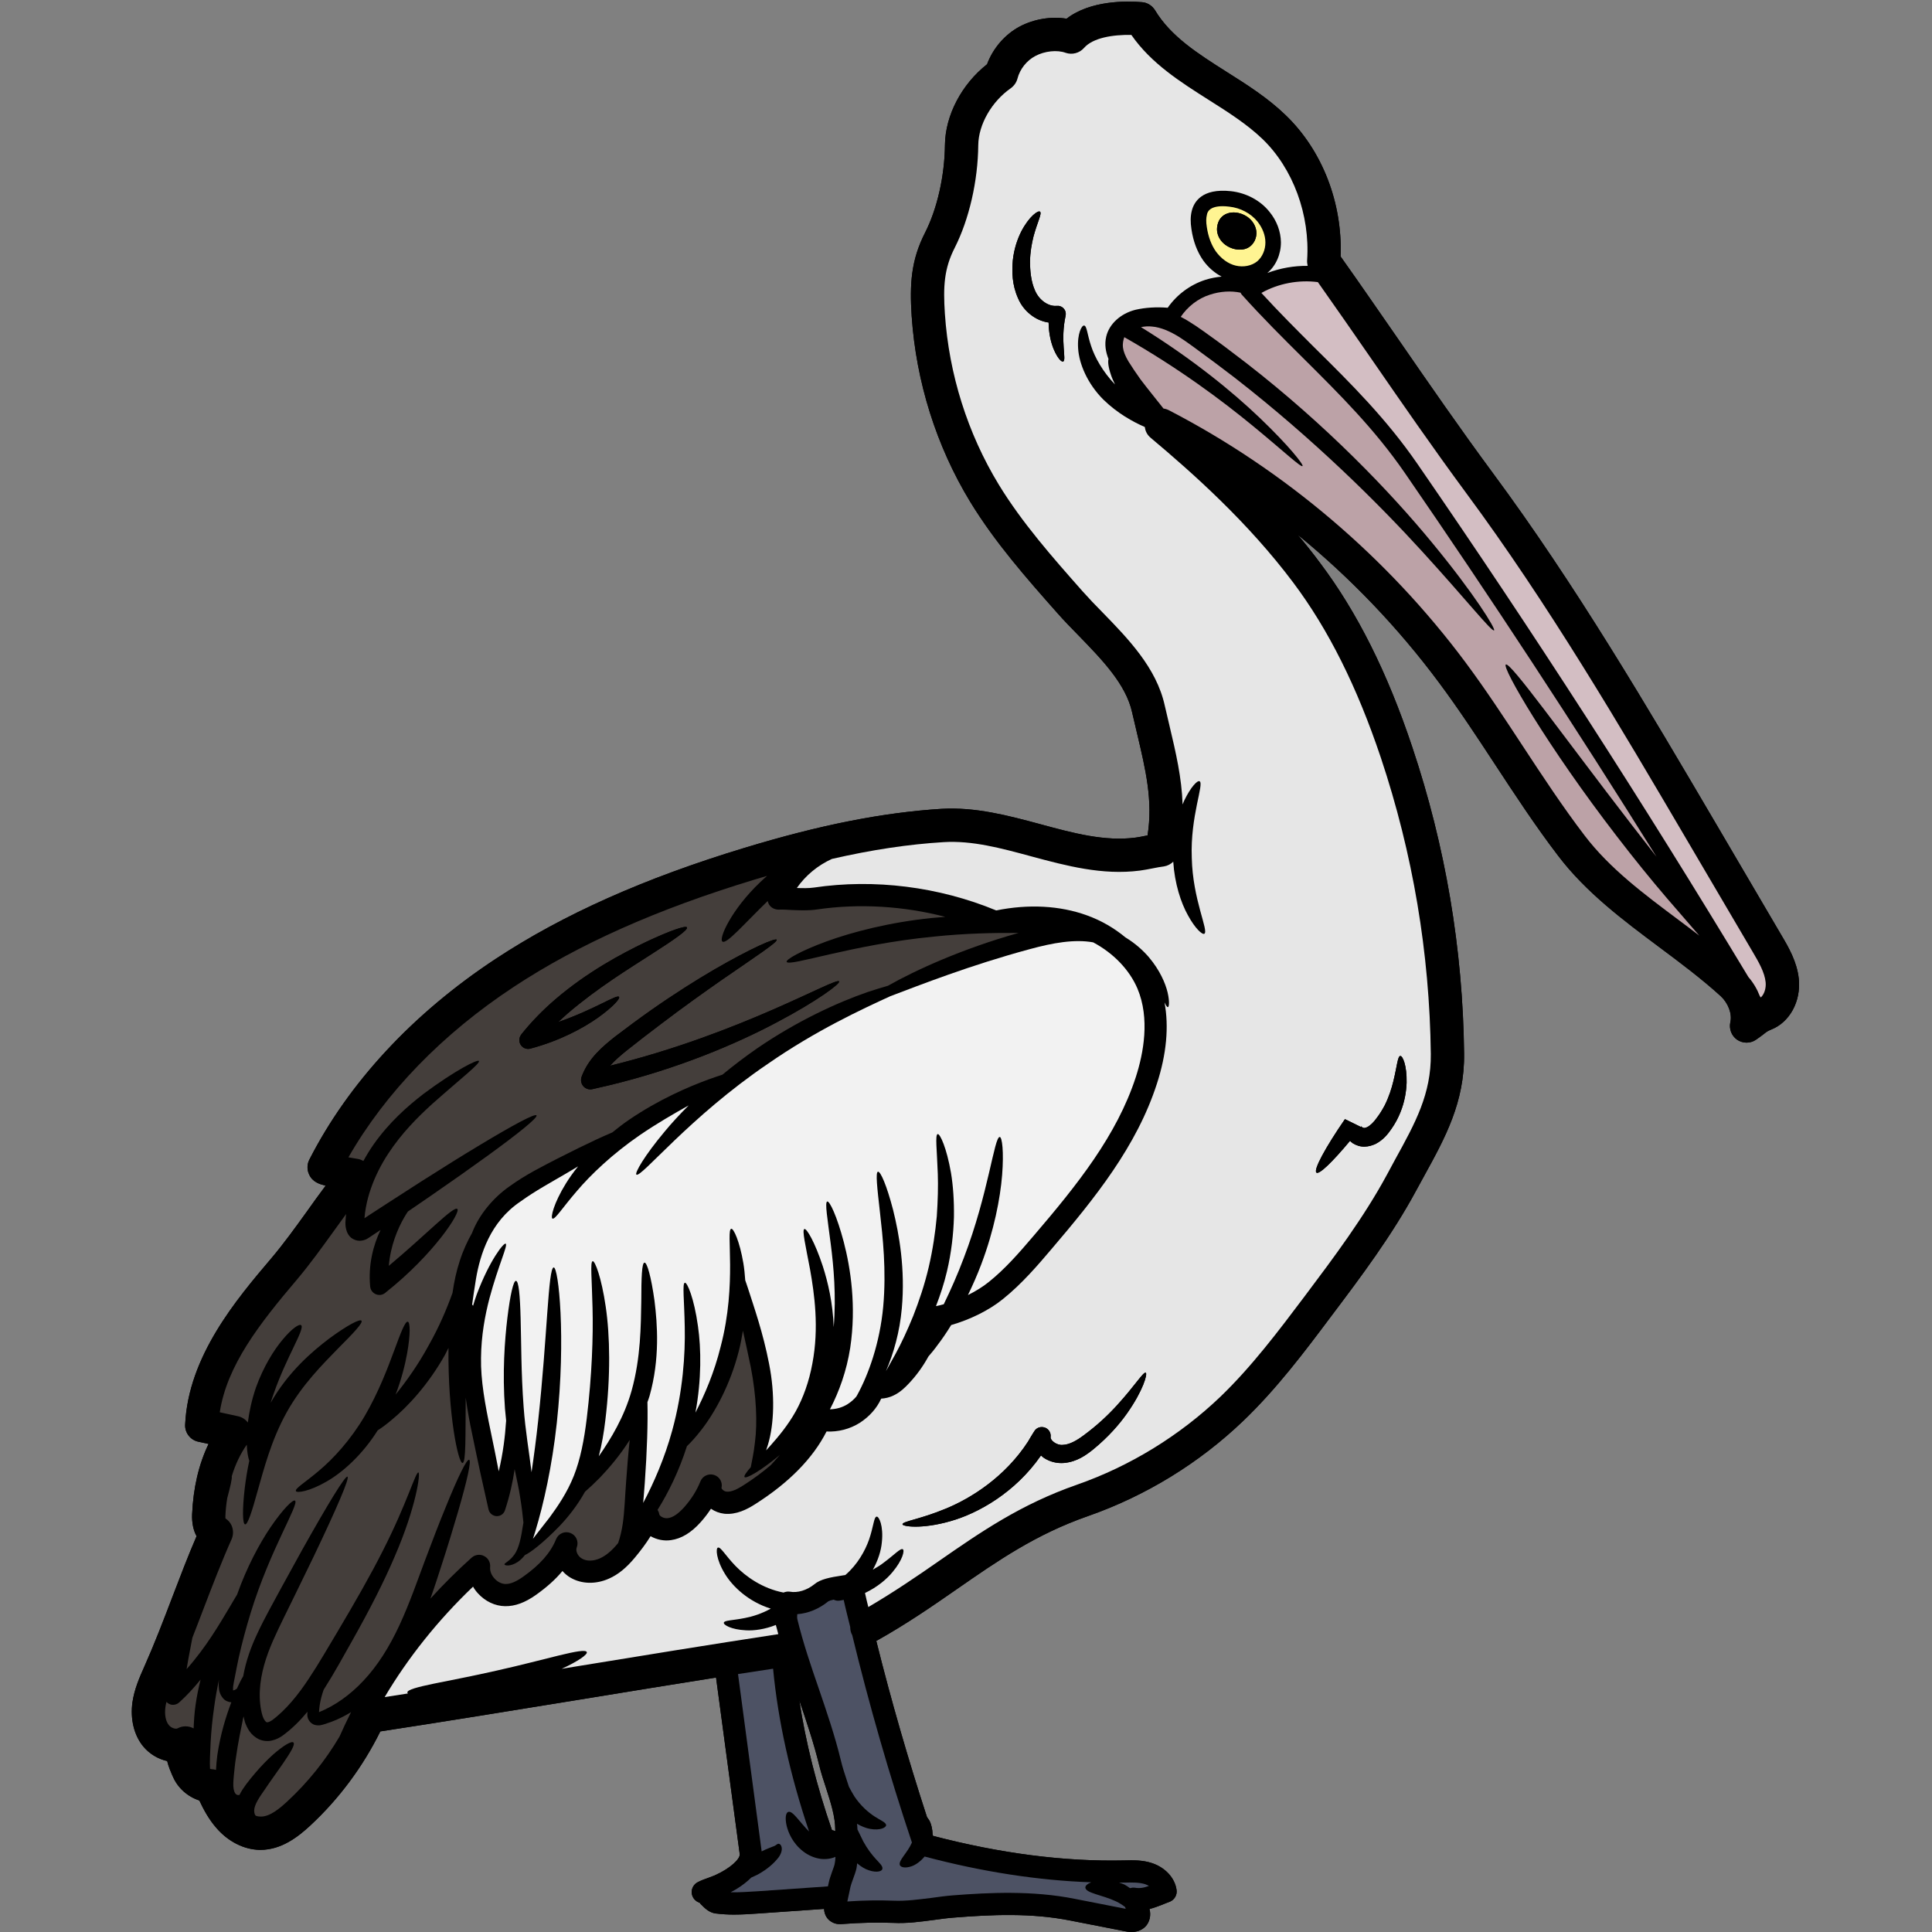 <svg xmlns="http://www.w3.org/2000/svg" xmlns:xlink="http://www.w3.org/1999/xlink" width="50" zoomAndPan="magnify" viewBox="0 0 375 375" height="50" preserveAspectRatio="xMidYMid meet" version="1.0"><rect x="0" y="0" width="375" height="375" fill="#808080" stroke="none"/><defs><clipPath id="06becafdc6"><path d="M 25.172 0 L 349.828 0 L 349.828 375 L 25.172 375 Z M 25.172 0 " clip-rule="nonzero"/></clipPath></defs><g clip-path="url(#06becafdc6)"><path fill="#000000" d="M 162.125 355.215 C 162.125 352.594 161.262 349.949 160.359 347.117 C 159.883 345.68 159.383 344.168 159.016 342.668 C 157.98 338.398 156.543 334.152 155.141 330.02 C 156.371 338.117 158.48 346.559 161.48 355.215 L 162.137 355.41 C 162.137 355.352 162.125 355.289 162.125 355.215 Z M 33.57 344.863 L 33.461 344.641 C 33.145 343.887 32.707 342.922 32.449 341.812 C 30.707 341.434 29.023 340.457 27.793 338.969 C 26.012 336.801 25.258 333.676 25.707 330.422 C 26.074 327.883 27.086 325.566 27.988 323.543 C 29.949 319.152 31.742 314.48 33.461 309.965 C 34.949 306.074 36.473 302.062 38.156 298.172 C 37.535 297.051 37.23 295.598 37.289 293.941 C 37.512 288.793 38.582 284.207 40.484 280.266 L 38.461 279.828 C 36.938 279.488 35.852 278.082 35.938 276.512 C 36.547 263.238 45.887 252.215 52.715 244.176 C 55.082 241.371 57.301 238.297 59.445 235.32 C 60.664 233.613 61.898 231.871 63.188 230.164 C 63.188 230.148 63.164 230.148 63.164 230.125 C 63.117 230.125 63.078 230.125 63.055 230.102 C 62.094 229.844 60.664 229.48 59.984 227.93 C 59.566 227.039 59.594 225.941 60.043 225.09 C 67.652 210.172 80.137 196.707 96.223 186.105 C 109.281 177.508 125.07 170.457 144.48 164.578 C 159.188 160.102 171.355 157.711 182.758 156.992 C 189.367 156.613 195.742 158.309 201.902 159.969 C 208.34 161.715 214.41 163.359 220.41 162.578 C 221.031 162.492 221.789 162.348 222.555 162.188 C 222.617 162.188 222.668 162.164 222.738 162.164 C 223.812 155.418 222.359 149.371 220.727 142.453 C 220.41 141.102 220.082 139.699 219.75 138.297 C 218.559 132.809 213.898 128.039 209.426 123.426 C 207.996 121.965 206.535 120.477 205.219 118.977 C 199.266 112.266 193.16 105.328 188.328 97.422 C 181.746 86.605 177.82 74.129 176.953 61.332 C 176.551 55.125 176.832 50.488 179.562 45.148 C 181.914 40.523 183.355 34.145 183.414 28.109 C 183.488 22.363 186.66 16.352 191.586 12.473 C 192.73 9.387 195.035 6.691 197.938 5.141 C 200.719 3.68 204.059 3.141 207.023 3.629 C 211.617 0.055 218.668 0.164 221.68 0.422 C 222.715 0.508 223.629 1.094 224.18 1.973 C 227.25 7.082 232.492 10.398 238.066 13.938 C 241.98 16.41 246.039 18.973 249.504 22.316 C 256.66 29.172 260.602 39.379 260.211 49.781 C 264.086 55.234 267.855 60.734 271.535 66.027 C 277.379 74.492 283.438 83.262 289.766 91.824 C 305.898 113.621 319.785 137.281 333.223 160.141 L 345.77 181.52 C 347.125 183.801 348.805 186.668 349.148 190.012 C 349.586 194.363 347.379 198.414 343.809 199.828 C 343.074 200.133 342.906 200.254 342.367 200.695 C 341.953 201.012 341.477 201.379 340.77 201.852 C 339.672 202.574 338.234 202.547 337.148 201.793 C 336.078 201.035 335.578 199.707 335.855 198.414 C 336.246 196.793 335.441 194.707 333.992 193.352 C 330.32 190.012 326.125 186.863 322.078 183.852 C 315.09 178.629 307.859 173.238 302.445 166.117 C 298.059 160.383 294.07 154.285 290.191 148.383 C 286.707 143.062 283.086 137.562 279.254 132.418 C 271.367 121.816 262.148 112.184 251.895 103.801 C 253.367 105.547 254.809 107.352 256.199 109.23 C 263.441 118.84 269.293 130.539 274.121 145.004 C 280.559 164.215 283.949 184.23 284.18 204.512 C 284.293 213.941 280.5 220.844 276.477 228.16 C 275.977 229.09 275.438 230.039 274.914 231.004 C 270.184 239.797 264.195 247.773 258.379 255.484 C 253.188 262.422 247.785 269.594 241.297 275.805 C 232.762 283.988 222.348 290.367 211.18 294.27 C 201.059 297.805 193.684 302.93 185.828 308.379 C 181.016 311.723 176.016 315.188 170.09 318.504 C 172.953 330.02 176.27 341.457 179.93 352.703 C 180.098 352.91 180.27 353.18 180.453 353.473 C 180.77 354.117 180.988 355.035 181.016 356.047 C 181.039 356.145 181.074 356.23 181.098 356.34 C 194.109 359.742 206.535 361.363 218.18 361.109 C 219.875 361.059 221.789 361.012 223.652 361.645 C 226.203 362.512 228.055 364.523 228.371 366.84 C 228.52 367.84 227.922 368.816 226.969 369.156 C 226.52 369.316 226.094 369.488 225.703 369.656 C 224.859 369.977 224.043 370.305 223.117 370.535 C 223.445 371.742 223.168 373.062 222.324 373.949 C 221.484 374.781 220.473 375 219.605 375 C 219.031 375 218.531 374.891 218.227 374.828 L 207.766 372.781 C 200.18 371.27 192.477 371.621 185.258 372.195 C 183.965 372.281 182.625 372.477 181.27 372.66 C 178.684 373 176.016 373.367 173.379 373.23 C 170.211 373.109 167.09 373.184 163.539 373.449 C 163.125 373.488 162.25 373.562 161.406 373.035 C 160.848 372.719 160.027 371.988 159.945 370.512 L 147.262 371.402 C 145.691 371.512 144.066 371.621 142.434 371.621 C 141.262 371.621 140.082 371.547 138.898 371.402 C 137.629 371.23 136.789 370.363 136.168 369.742 C 136.008 369.598 135.801 369.352 135.801 369.316 C 134.961 369.059 134.363 368.34 134.266 367.461 C 134.18 366.57 134.656 365.73 135.434 365.328 C 136.105 364.988 136.789 364.719 137.496 364.484 C 137.91 364.328 138.324 364.18 138.727 364.012 C 141.871 362.609 143.676 360.777 143.582 359.898 L 138.984 325.613 C 130.094 327.016 121.156 328.48 112.426 329.906 C 99.734 331.969 86.637 334.105 73.82 336.066 C 70.445 342.898 65.773 349.203 60.191 354.363 C 57.824 356.559 54.594 359.059 50.543 359.059 L 50.375 359.059 C 47.363 358.996 44.289 357.461 42.008 354.812 C 40.57 353.18 39.535 351.277 38.691 349.473 C 36.438 348.738 34.512 347.059 33.57 344.863 " fill-opacity="1" fill-rule="nonzero"/><path fill="#000000" d="M 244.832 56.855 C 248.125 55.016 252.051 54.27 255.797 54.758 C 259.344 59.785 262.844 64.82 266.223 69.711 C 272.098 78.227 278.184 87.02 284.57 95.68 C 300.508 117.207 314.301 140.688 327.652 163.422 L 340.211 184.789 C 341.355 186.73 342.516 188.719 342.711 190.656 C 342.832 191.84 342.406 193.059 341.758 193.609 C 341.699 193.523 341.625 193.414 341.562 193.305 C 341.051 191.984 340.32 190.742 339.367 189.645 C 319.02 155.895 297.438 122.391 275.098 90.008 C 269.109 81.324 262.344 74.578 255.148 67.48 C 251.746 64.078 248.234 60.578 244.832 56.855 Z M 234.238 44.051 C 234.078 43.062 234.102 42.305 234.262 41.684 C 234.336 41.258 234.641 40.023 237.336 40.023 C 237.699 40.023 238.141 40.051 238.59 40.109 C 240.762 40.344 242.762 41.402 244.055 42.977 C 245.039 44.207 245.613 45.648 245.613 47.051 C 245.625 48.477 245.027 49.867 244.043 50.711 C 242.957 51.602 241.348 51.918 239.836 51.551 C 238.395 51.211 237.02 50.199 236.02 48.832 C 235.117 47.551 234.52 45.953 234.238 44.051 Z M 217.973 67.48 C 217.863 66.59 218.059 65.945 218.227 65.445 C 228.934 71.531 237.359 77.883 243.176 82.664 C 249.188 87.605 252.516 90.766 252.82 90.461 C 253.078 90.227 250.234 86.582 244.527 81.117 C 239.297 76.117 231.492 69.676 221.461 63.492 C 222.152 63.359 222.887 63.297 223.617 63.383 C 225.336 63.527 227.129 64.332 228.871 65.406 C 230.594 66.504 232.395 67.883 234.215 69.223 C 236.043 70.531 237.836 71.957 239.688 73.336 C 254.992 85.25 267.488 97.656 276.062 107.059 C 284.656 116.477 289.547 122.672 289.996 122.355 C 290.363 122.098 286.195 115.305 278 105.375 C 269.844 95.461 257.453 82.531 241.906 70.469 C 240.031 69.066 238.211 67.625 236.371 66.285 C 234.492 64.957 232.75 63.602 230.727 62.371 C 230.227 62.066 229.715 61.762 229.176 61.504 C 230.531 59.504 232.531 57.93 234.836 57.199 C 236.883 56.527 238.934 56.418 240.797 56.809 C 240.848 56.918 240.906 57.051 240.992 57.148 C 244.969 61.59 249.078 65.664 253.039 69.602 C 260.102 76.629 266.781 83.262 272.621 91.715 C 289.398 116.059 305.766 141.051 321.52 166.289 C 319.957 164.285 318.348 162.215 316.715 160.102 C 303.398 142.844 293.145 128.402 292.277 128.988 C 291.461 129.5 300.41 144.93 313.824 162.324 C 317.164 166.676 320.457 170.727 323.543 174.336 C 325.82 176.973 327.93 179.41 329.832 181.605 C 328.539 180.605 327.234 179.617 325.957 178.668 C 319.02 173.484 312.469 168.594 307.582 162.188 C 303.336 156.629 299.398 150.637 295.594 144.844 C 292.047 139.441 288.387 133.855 284.449 128.562 C 269.293 108.219 249.395 91.289 226.887 79.629 C 226.543 79.457 226.203 79.348 225.836 79.301 C 224.605 77.715 222.996 75.785 221.375 73.641 C 220.496 72.406 219.68 71.199 219.031 70.152 C 218.398 69.09 218.059 68.188 217.973 67.48 Z M 217.215 365.414 C 217.496 365.414 217.801 365.414 218.082 365.414 C 219.738 365.375 221.141 365.352 222.301 365.73 C 222.543 365.828 222.801 365.926 223.008 366.059 C 221.984 366.426 221.227 366.57 220.25 366.402 C 219.934 366.363 219.629 366.402 219.324 366.488 C 218.984 366.23 218.641 366 218.227 365.777 C 217.887 365.633 217.547 365.523 217.215 365.414 Z M 155.141 330.02 C 156.543 334.152 157.98 338.398 159.016 342.668 C 159.383 344.168 159.883 345.68 160.359 347.117 C 161.262 349.949 162.125 352.594 162.125 355.215 C 162.125 355.289 162.137 355.352 162.137 355.41 L 161.48 355.215 C 158.48 346.559 156.371 338.117 155.141 330.02 Z M 154.773 314.32 C 154.711 314.09 154.711 313.699 154.75 313.309 C 156.848 313.16 158.992 312.285 160.785 310.809 C 160.957 310.711 161.359 310.574 161.82 310.492 C 162.137 310.66 162.527 310.746 162.918 310.688 C 163.199 310.66 163.48 310.574 163.762 310.539 C 164.137 312.297 164.602 314.051 165.027 315.809 C 165.027 316.359 165.137 316.895 165.418 317.383 C 168.711 330.945 172.59 344.422 177.004 357.633 C 176.102 359.707 174.395 361.059 174.648 361.984 C 174.809 362.438 175.66 362.68 176.941 362.242 C 177.758 361.961 178.684 361.289 179.465 360.352 C 190.719 363.34 201.582 365 211.812 365.352 C 211.059 365.645 210.645 366.023 210.668 366.375 C 210.715 367.461 213.922 367.781 216.629 369.059 C 217.301 369.379 217.887 369.766 218.375 370.145 C 218.422 370.242 218.445 370.316 218.473 370.414 C 218.496 370.449 218.496 370.477 218.496 370.5 L 208.594 368.559 C 200.488 366.938 192.062 367.328 184.914 367.891 C 183.527 368 182.137 368.195 180.707 368.391 C 178.293 368.684 175.797 369.023 173.562 368.926 C 170.602 368.816 167.676 368.852 164.469 369.074 L 165.09 366.168 C 165.176 365.828 165.371 365.277 165.566 364.742 C 165.844 363.984 166.102 363.277 166.234 362.68 C 166.297 362.352 166.344 362.012 166.371 361.668 C 167.137 362.328 167.93 362.805 168.688 363.035 C 170.199 363.535 171.211 363.219 171.27 362.742 C 171.383 362.219 170.758 361.668 170.004 360.84 C 169.246 360.023 168.344 358.863 167.551 357.398 C 167.16 356.621 166.773 355.828 166.43 355.094 C 166.43 354.703 166.383 354.363 166.344 353.996 C 167.199 354.484 168.09 354.852 168.855 354.984 C 170.867 355.352 172.027 354.703 171.992 354.254 C 171.965 353.715 170.953 353.363 169.746 352.57 C 168.539 351.789 167.027 350.484 165.82 348.656 C 165.441 348.02 165.09 347.422 164.773 346.801 C 164.664 346.445 164.551 346.129 164.441 345.789 C 163.969 344.336 163.516 343.008 163.199 341.641 C 162.055 336.91 160.457 332.25 158.93 327.773 C 157.418 323.395 155.871 318.859 154.773 314.32 Z M 146.969 367.098 C 145.273 367.195 143.508 367.328 141.812 367.293 C 143.082 366.645 144.578 365.668 145.812 364.438 C 146.227 364.254 146.652 364.059 147.09 363.84 C 148.871 362.852 150.141 361.766 151.09 360.559 C 151.566 359.938 151.848 359.145 151.715 358.559 C 151.59 357.961 151.215 357.828 151.004 357.887 C 150.75 357.984 150.578 358.191 150.312 358.301 C 150.078 358.387 149.762 358.523 149.371 358.668 C 148.957 358.816 148.422 359.059 147.836 359.352 C 147.836 359.34 147.836 359.34 147.836 359.34 L 143.25 324.934 C 145.52 324.578 147.801 324.238 150.055 323.895 C 151.004 333.91 153.348 344.531 157.043 355.496 C 155.141 353.605 153.824 351.34 152.969 351.703 C 152.52 351.898 152.359 352.852 152.664 354.289 C 152.98 355.691 153.871 357.801 155.918 359.375 C 156.934 360.156 158.113 360.645 159.297 360.805 C 160.395 360.926 161.383 360.754 162.164 360.414 C 162.137 360.914 162.102 361.387 162.004 361.816 C 161.93 362.18 161.711 362.719 161.516 363.277 C 161.262 364.035 160.992 364.766 160.895 365.266 L 160.699 366.145 Z M 91.82 253.457 C 91.77 253.348 91.711 253.289 91.637 253.227 C 91.832 251.91 92.051 250.227 92.391 248.203 C 93.195 243.531 95.113 237.188 101.012 233.223 C 103.855 231.164 107.023 229.453 109.805 227.82 C 110.633 227.32 111.438 226.844 112.207 226.395 C 111.281 227.539 110.488 228.66 109.84 229.711 C 107.453 233.578 106.828 236.348 107.23 236.527 C 107.73 236.762 109.145 234.457 111.914 231.246 C 114.645 228.016 118.887 223.965 124.23 220.297 C 127.508 218.062 130.754 216.184 133.668 214.562 C 131.898 216.332 130.301 218.062 129.008 219.637 C 125.047 224.367 123.156 227.711 123.523 227.992 C 124.398 228.699 133.801 216.832 149.008 206.512 C 158.262 200.074 167.285 195.891 172.809 193.363 C 178.551 191.191 188.328 187.34 199.875 184.23 C 204.34 183.008 208.559 182.254 212.18 182.91 C 216.082 184.984 219.203 188.191 220.777 191.875 C 223.227 197.695 221.957 204.414 220.473 209.023 C 216.789 220.379 209.035 230.039 200.719 239.762 C 197.656 243.359 195.059 246.312 191.949 248.812 C 190.793 249.75 189.391 250.617 187.879 251.371 C 188.781 249.496 189.672 247.508 190.465 245.395 C 192.938 238.871 194.145 232.625 194.512 228.078 C 194.867 223.527 194.512 220.711 194.047 220.684 C 192.965 220.684 191.867 231.648 187.086 244.129 C 185.855 247.41 184.5 250.445 183.184 253.152 C 182.684 253.312 182.172 253.41 181.672 253.52 C 182.488 251.41 183.246 249.152 183.805 246.762 C 184.672 243.09 185.062 239.492 185.16 236.25 C 185.207 232.992 184.988 230.066 184.586 227.648 C 183.746 222.797 182.453 220.016 182 220.125 C 181.477 220.281 181.867 223.211 182.027 227.883 C 182.109 230.234 182.039 233.016 181.832 236.078 C 181.551 239.125 181.074 242.469 180.27 245.922 C 179.465 249.371 178.379 252.555 177.258 255.422 C 176.102 258.266 174.918 260.789 173.797 262.836 C 173.102 264.105 172.504 265.18 171.965 266.129 C 173.465 262.641 174.637 258.508 175.039 253.969 C 175.734 246.348 174.527 239.543 173.344 234.82 C 172.113 230.078 170.895 227.309 170.406 227.43 C 169.918 227.539 170.258 230.527 170.797 235.297 C 171.332 240.016 172.074 246.566 171.43 253.629 C 170.77 260.703 168.578 266.801 166.344 270.852 C 166.297 270.91 166.246 270.973 166.234 271.047 C 165.762 271.605 165.223 272.094 164.551 272.523 C 163.539 273.18 162.309 273.523 161.09 273.547 C 162.871 270.133 164.332 266.082 165.027 261.605 C 166.246 253.484 165.09 246.117 163.773 241.066 C 162.441 236.004 161.016 233.078 160.566 233.211 C 160.066 233.359 160.613 236.527 161.262 241.566 C 161.797 245.785 162.332 251.434 161.82 257.594 C 161.664 252.957 160.699 248.848 159.711 245.785 C 158.152 241.055 156.566 238.395 156.129 238.555 C 155.641 238.723 156.348 241.699 157.238 246.422 C 158.066 251.117 159.016 257.703 157.676 264.68 C 157.043 268.156 155.895 271.34 154.434 273.973 C 152.945 276.621 151.152 278.777 149.566 280.559 C 149.262 280.891 148.98 281.207 148.703 281.512 C 148.836 281.145 148.934 280.777 149.066 280.391 C 150.25 276.449 150.469 270.68 149.273 264.68 C 148.117 258.691 146.324 253.629 145.152 249.969 C 144.969 249.445 144.824 248.957 144.652 248.508 C 144.566 247.324 144.457 246.199 144.289 245.199 C 143.555 240.871 142.371 238.395 141.934 238.504 C 140.859 238.723 143.094 249.129 139.887 261.348 C 138.641 266.422 136.75 270.766 134.984 274.191 C 136.18 267.742 136.105 261.777 135.473 257.398 C 134.727 251.996 133.387 248.871 132.934 248.98 C 132.398 249.078 132.824 252.359 132.91 257.594 C 133.02 262.812 132.57 270.035 130.484 277.633 C 129.008 283.023 126.898 287.828 124.84 291.719 C 124.961 290.426 125.047 289.121 125.156 287.781 C 125.594 281.645 125.766 276.109 125.668 272.156 C 125.801 271.754 125.973 271.363 126.082 270.938 C 128.105 263.738 127.605 257.031 127.035 252.445 C 126.387 247.801 125.594 245.02 125.094 245.078 C 124.57 245.129 124.484 248.008 124.473 252.594 C 124.387 257.141 124.398 263.473 122.594 269.926 C 121.168 275.023 118.57 279.293 116.219 282.668 C 116.805 280.449 117.207 278.109 117.488 275.719 C 118.547 267.145 118.402 259.25 117.57 253.629 C 116.754 248.008 115.488 244.688 115.035 244.797 C 114.523 244.91 114.891 248.348 115.012 253.848 C 115.156 259.336 114.902 266.922 113.891 275.289 C 113.391 279.426 112.656 283.254 111.379 286.465 C 110.098 289.684 108.293 292.328 106.684 294.523 C 105.426 296.16 104.305 297.539 103.441 298.684 C 103.598 298.184 103.77 297.707 103.914 297.195 C 105.512 291.965 107.172 284.523 108.074 276.191 C 109.879 259.52 108.402 245.957 107.477 246.008 C 106.391 246.043 106.242 259.473 104.453 275.805 C 104.074 279.316 103.633 282.656 103.172 285.754 C 102.73 281.988 101.965 277.695 101.637 273.105 C 101.137 266.449 101.184 260.336 101.051 255.875 C 100.941 251.41 100.672 248.629 100.148 248.617 C 99.66 248.566 99.027 251.312 98.488 255.762 C 97.953 260.203 97.5 266.449 98.012 273.387 C 98.086 274.168 98.148 274.926 98.234 275.668 C 98.234 275.828 98.234 275.949 98.207 276.109 C 98.039 278.695 97.672 281.938 96.805 285.586 C 96.32 283.059 95.793 280.449 95.234 277.777 C 94.16 272.656 93.281 267.898 93.367 263.547 C 93.406 259.191 94.16 255.25 95 252.02 C 96.746 245.508 98.648 241.652 98.148 241.395 C 97.781 241.176 95.039 244.602 92.539 251.238 C 92.281 251.934 92.051 252.691 91.82 253.457 Z M 79.188 328.699 C 77.688 328.934 76.176 329.176 74.664 329.406 C 79.152 321.82 84.992 314.48 91.82 307.965 C 92.074 308.43 92.391 308.855 92.758 309.258 C 94.16 310.809 96.074 311.734 98.039 311.758 C 99.977 311.785 101.891 311.078 104 309.59 C 106.133 308.074 107.84 306.551 109.172 304.93 C 109.633 305.453 110.172 305.906 110.77 306.246 C 112.902 307.477 115.656 307.539 118.18 306.418 C 119.984 305.625 121.594 304.309 123.289 302.258 C 124.316 301.016 125.352 299.672 126.277 298.172 C 127.461 298.855 128.91 299.137 130.215 298.941 C 132.242 298.66 134.141 297.527 135.996 295.453 C 136.75 294.609 137.41 293.746 137.996 292.844 C 138.766 293.379 139.652 293.707 140.582 293.816 C 142.934 294.051 145.02 292.953 146.566 291.965 C 153.09 287.828 157.773 283.086 160.43 277.852 C 162.723 277.961 164.969 277.375 166.883 276.168 C 168.773 274.938 170.199 273.328 171.039 271.473 C 171.832 271.426 172.648 271.242 173.43 270.863 C 174.699 270.266 175.648 269.34 176.418 268.52 C 177.906 266.949 179.172 265.18 180.207 263.289 C 180.77 262.641 181.379 261.91 182 261.043 C 182.844 259.945 183.746 258.629 184.621 257.191 C 188.293 256.129 191.926 254.359 194.645 252.164 C 198.328 249.215 201.473 245.531 204 242.555 C 212.582 232.492 220.641 222.477 224.555 210.344 C 226.422 204.609 226.91 199.254 226.031 194.57 C 226.324 195.156 226.52 195.523 226.703 195.473 C 226.91 195.438 227.043 194.402 226.629 192.621 C 226.203 190.852 225.141 188.328 222.973 185.766 C 221.812 184.426 220.301 183.07 218.445 181.949 C 216.289 180.156 213.789 178.691 210.996 177.68 C 205.742 175.766 199.645 175.445 193.367 176.715 C 182.234 172.105 169.699 170.531 157.969 172.277 C 156.945 172.422 155.836 172.398 154.664 172.359 C 156.371 169.91 158.762 167.945 161.48 166.715 C 169.297 164.922 176.379 163.871 183.16 163.457 C 188.719 163.117 194.305 164.629 200.195 166.227 C 206.984 168.055 213.973 169.922 221.238 168.984 C 221.984 168.887 222.887 168.715 223.762 168.543 C 224.52 168.398 225.301 168.238 225.898 168.176 C 226.605 168.066 227.25 167.727 227.727 167.25 C 227.996 171.496 229.215 175.227 230.578 177.656 C 231.992 180.254 233.371 181.473 233.762 181.242 C 234.664 180.68 231.492 174.605 231.324 166.496 C 231.008 158.395 233.773 152.125 232.836 151.641 C 232.422 151.418 231.129 152.738 229.859 155.383 C 229.75 155.613 229.641 155.883 229.543 156.141 C 229.371 150.945 228.227 146.051 227.02 140.965 C 226.715 139.637 226.398 138.27 226.066 136.895 C 224.457 129.609 218.922 123.926 214.035 118.902 C 212.605 117.465 211.277 116.059 210.07 114.707 C 204.316 108.195 198.379 101.473 193.852 94.047 C 187.816 84.129 184.195 72.664 183.402 60.906 C 183.051 55.578 183.246 52.137 185.316 48.086 C 188.098 42.586 189.816 35.16 189.879 28.168 C 189.926 24.168 192.477 19.707 196.219 17.105 C 196.84 16.645 197.293 15.996 197.488 15.266 C 197.961 13.41 199.281 11.754 200.949 10.875 C 202.766 9.898 205.207 9.645 206.852 10.254 C 208.105 10.68 209.508 10.312 210.387 9.324 C 212.133 7.312 216.031 6.715 219.594 6.777 C 223.457 12.34 229.129 15.91 234.602 19.387 C 238.434 21.805 242.027 24.098 245.027 26.961 C 250.992 32.695 254.309 41.734 253.711 50.516 C 253.688 50.879 253.734 51.246 253.82 51.602 C 251.137 51.574 248.469 52.051 245.98 52.992 C 247.648 51.602 248.637 49.355 248.625 47.027 C 248.602 44.941 247.82 42.832 246.383 41.086 C 244.602 38.879 241.883 37.441 238.934 37.109 C 233.227 36.488 231.715 39.27 231.312 40.977 C 231.066 41.988 231.043 43.098 231.262 44.5 C 231.605 46.855 232.383 48.906 233.566 50.586 C 234.531 51.918 235.762 52.977 237.117 53.688 C 236.043 53.797 234.969 53.992 233.91 54.332 C 230.98 55.285 228.398 57.223 226.652 59.734 C 224.457 59.551 222.25 59.699 220.41 60.125 C 217.52 60.844 215.277 62.883 214.715 65.348 C 214.352 66.871 214.629 68.336 215.156 69.676 C 215.02 70.238 215.129 71.285 215.605 72.664 C 215.789 73.273 216.094 73.934 216.422 74.629 C 214.035 72.129 212.496 69.348 211.789 67.176 C 211.023 64.906 210.973 63.273 210.438 63.188 C 209.996 63.078 209.059 64.734 209.266 67.664 C 209.449 70.578 211.059 74.48 214.18 77.578 C 216.898 80.227 219.848 81.848 222.215 82.887 C 222.301 83.68 222.668 84.41 223.336 84.969 C 231.605 91.91 242.25 101.387 251.039 113.109 C 257.844 122.184 263.391 133.281 268.012 147.039 C 274.23 165.641 277.488 184.984 277.719 204.574 C 277.805 212.305 274.73 217.93 270.805 225.039 C 270.293 225.992 269.781 226.953 269.234 227.953 C 264.734 236.285 258.879 244.09 253.234 251.605 C 248.176 258.324 242.93 265.289 236.848 271.133 C 228.957 278.668 219.348 284.574 209.059 288.172 C 198.109 291.988 190.355 297.367 182.148 303.062 C 177.906 306.016 173.492 309.027 168.539 311.93 C 168.32 311.027 168.09 310.125 167.895 309.199 C 170.258 308.074 172.113 306.527 173.27 305.102 C 175.211 302.781 175.625 300.93 175.234 300.707 C 174.781 300.453 173.637 301.746 171.551 303.293 C 170.953 303.77 170.211 304.223 169.418 304.672 C 170.453 302.844 171.016 300.965 171.16 299.418 C 171.527 296.137 170.59 294.27 170.148 294.379 C 169.613 294.441 169.562 296.293 168.676 298.855 C 167.93 300.965 166.469 303.66 164.078 305.711 C 163.906 305.734 163.711 305.77 163.516 305.797 C 161.152 306.16 159.25 306.504 158.066 307.504 C 156.59 308.688 154.797 309.223 153.285 308.941 C 152.859 308.879 152.445 308.965 152.078 309.113 C 147.969 308.332 144.715 305.965 142.75 303.941 C 140.777 301.891 139.875 300.195 139.348 300.391 C 138.922 300.488 138.957 302.648 140.727 305.516 C 142.238 307.992 145.324 310.906 149.605 312.234 C 147.859 313.211 146.066 313.773 144.605 314.051 C 142.215 314.539 140.605 314.48 140.496 314.953 C 140.359 315.355 141.898 316.309 144.773 316.441 C 146.371 316.539 148.469 316.246 150.59 315.406 C 150.75 316.004 150.922 316.59 151.066 317.188 C 137.887 319.199 124.426 321.395 111.379 323.527 C 110.598 323.652 109.816 323.785 109.023 323.918 C 112.254 322.43 114.109 321.113 113.891 320.664 C 113.488 319.688 105.902 322.152 96.402 324.262 C 86.941 326.434 79.066 327.445 79.066 328.504 C 79.066 328.566 79.102 328.629 79.188 328.699 Z M 45.352 347.254 C 45.215 346.531 45.301 345.656 45.398 344.531 C 45.508 343.457 45.605 342.359 45.789 341.215 C 46.191 338.289 46.777 335.543 47.266 333.141 C 47.363 333.508 47.438 333.898 47.547 334.273 C 47.961 335.371 48.582 336.773 50.266 337.594 C 51.082 337.957 52.059 338.031 52.848 337.812 C 53.617 337.641 54.25 337.289 54.766 336.945 C 56.727 335.531 58.301 333.91 59.676 332.25 C 59.652 332.445 59.652 332.688 59.652 332.945 C 59.676 333.25 59.738 333.59 59.996 333.969 C 60.238 334.359 60.664 334.688 61.094 334.801 C 62.008 335.031 62.566 334.773 62.969 334.664 C 64.629 334.164 66.395 333.398 68.141 332.324 C 67.348 333.91 66.59 335.508 65.895 337.078 C 63.164 341.715 59.727 345.984 55.801 349.617 C 54.289 351.02 52.312 352.703 50.484 352.594 C 50.215 352.594 49.949 352.535 49.641 352.438 C 49.594 352.352 49.508 352.266 49.461 352.168 C 49.301 351.703 49.277 351.215 49.508 350.547 C 49.961 349.203 51.301 347.559 52.238 346.105 C 53.25 344.668 54.168 343.375 54.934 342.277 C 56.445 340.066 57.324 338.594 56.957 338.227 C 56.617 337.871 55.082 338.738 52.996 340.566 C 51.961 341.496 50.801 342.668 49.617 344.055 C 49.02 344.75 48.41 345.484 47.801 346.301 C 47.363 346.91 46.863 347.594 46.473 348.41 C 46.215 348.434 46.02 348.41 45.91 348.324 C 45.68 348.191 45.508 347.984 45.352 347.254 Z M 40.766 343.324 C 40.68 342.055 40.801 340.094 40.887 338.129 C 40.996 336.066 41.219 333.773 41.559 331.41 C 41.812 329.52 42.145 327.711 42.508 326.004 C 42.461 326.371 42.449 326.738 42.449 327.164 C 42.484 327.883 42.559 328.762 43.266 329.602 C 43.668 330.117 44.289 330.359 44.898 330.422 C 43.852 333.176 42.766 336.664 42.18 340.703 C 42.059 341.664 41.973 342.594 41.926 343.543 C 41.645 343.457 41.363 343.398 41.082 343.398 C 40.984 343.375 40.875 343.348 40.766 343.324 Z M 36.219 323.98 C 36.352 323.273 36.449 322.578 36.582 321.871 C 36.828 320.504 37.082 319.199 37.34 317.883 C 38.07 316.004 38.801 314.137 39.496 312.285 C 41.219 307.797 42.996 303.148 44.961 298.746 C 45.324 297.902 45.324 296.941 44.938 296.074 C 44.68 295.512 44.277 295.062 43.754 294.719 C 43.754 294.586 43.742 294.414 43.754 294.219 C 43.801 293.035 43.926 291.914 44.105 290.793 C 44.703 288.535 45.07 287.047 44.984 286.535 C 45.68 284.242 46.645 282.219 47.898 280.414 C 47.961 281.852 48.156 282.914 48.387 283.535 C 47.961 285.477 47.703 287.27 47.508 288.816 C 47.008 293.121 47.082 295.793 47.57 295.879 C 48.07 295.965 48.91 293.402 50.02 289.328 C 51.191 285.27 52.605 279.621 55.605 274.207 C 58.594 268.801 62.738 264.703 65.664 261.691 C 68.664 258.691 70.492 256.75 70.164 256.348 C 69.871 255.957 67.469 257.191 63.98 259.75 C 60.578 262.312 55.91 266.324 52.531 272.289 C 52.715 271.68 52.91 271.082 53.129 270.484 C 55.668 263.203 59.262 257.875 58.445 257.215 C 58.082 256.91 56.641 257.875 54.898 259.973 C 53.129 262.059 51.129 265.312 49.703 269.254 C 48.863 271.68 48.375 274.012 48.105 276.109 C 47.645 275.496 46.984 275.07 46.227 274.898 L 42.656 274.121 C 44.059 265.031 50.289 257.02 57.652 248.348 C 60.191 245.336 62.469 242.164 64.688 239.09 C 65.508 237.945 66.359 236.785 67.188 235.637 C 67.164 235.785 67.152 235.918 67.129 236.078 L 67.043 237.262 C 67.043 237.797 67.066 238.336 67.324 239.043 C 67.469 239.406 67.688 239.848 68.141 240.238 C 68.617 240.613 69.227 240.836 69.824 240.836 C 71.031 240.773 71.504 240.273 71.809 240.102 C 72.406 239.711 72.992 239.297 73.59 238.918 C 73.676 238.848 73.762 238.785 73.871 238.723 C 72.434 241.711 71.457 245.508 71.848 249.715 C 71.934 250.703 72.82 251.434 73.809 251.348 C 74.188 251.312 74.516 251.152 74.797 250.934 L 74.859 250.871 C 84.234 243.445 89.527 235.211 88.758 234.652 C 88.016 234.066 82.895 239.48 75.469 245.699 C 75.785 241.883 77.137 238.555 78.516 236.199 C 78.734 235.832 78.957 235.469 79.176 235.152 C 80.676 234.113 82.164 233.102 83.59 232.125 C 87.746 229.258 91.465 226.637 94.551 224.395 C 100.734 219.918 104.414 216.918 104.133 216.5 C 103.855 216.074 99.672 218.32 93.125 222.258 C 89.855 224.223 86.004 226.613 81.746 229.332 C 79.625 230.688 77.406 232.125 75.102 233.613 C 73.934 234.371 72.773 235.125 71.59 235.895 C 71.309 236.09 71.031 236.262 70.75 236.457 L 70.75 236.395 C 70.809 235.723 70.883 235.078 71.004 234.43 C 71.238 233.137 71.566 231.895 71.992 230.688 C 72.836 228.246 74.004 226.004 75.309 223.992 C 77.941 219.953 81.113 216.805 83.871 214.293 C 89.492 209.305 93.293 206.379 92.953 205.926 C 92.699 205.586 88.453 207.672 82.223 212.305 C 79.152 214.672 75.59 217.781 72.531 222.113 C 71.82 223.125 71.164 224.199 70.531 225.344 C 70.211 225.172 69.871 225.016 69.492 224.953 L 67.629 224.637 C 74.82 212.074 85.867 200.672 99.781 191.512 C 112.305 183.266 127.547 176.473 146.348 170.762 C 147.215 170.484 148.031 170.277 148.895 170.008 C 148.422 170.422 147.969 170.824 147.52 171.262 C 141.984 176.52 139.398 182.277 140.238 182.766 C 141.055 183.277 144.371 179.387 149.008 174.887 C 149.066 175.141 149.152 175.375 149.297 175.617 C 149.715 176.215 150.336 176.543 151.117 176.559 C 151.957 176.52 152.785 176.582 153.629 176.629 C 155.25 176.691 156.934 176.777 158.613 176.52 C 166.746 175.336 175.344 175.848 183.488 177.961 C 182.598 178.02 181.723 178.094 180.844 178.18 C 172.672 179.02 165.441 180.898 160.418 182.73 C 155.371 184.582 152.52 186.254 152.688 186.691 C 153.078 187.73 165.371 183.328 181.207 181.801 C 187.316 181.156 193 181.047 197.707 181.082 C 186.695 184.168 177.625 188.352 172.344 191.34 C 171.188 191.668 169.867 192.07 168.43 192.547 C 162.59 194.559 154.75 198.145 146.934 203.5 C 144.543 205.16 142.301 206.879 140.215 208.598 C 139.434 208.855 138.57 209.137 137.605 209.488 C 133.496 210.988 127.828 213.453 122.156 217.309 C 120.996 218.098 119.902 218.941 118.84 219.809 C 117.984 220.172 117 220.602 115.914 221.102 C 113.695 222.137 111.047 223.43 108.16 224.906 C 105.281 226.395 102.086 227.965 98.855 230.297 C 95.625 232.566 93.027 235.809 91.723 239.066 C 91.684 239.125 91.684 239.211 91.637 239.297 C 90.734 240.895 89.895 242.688 89.246 244.715 C 88.602 246.652 88.148 248.762 87.832 250.957 C 86.711 254.066 85.223 257.594 83.176 261.191 C 81.148 264.922 78.871 268.094 76.785 270.691 C 77.918 267.73 78.613 264.961 79.016 262.727 C 79.688 258.996 79.625 256.629 79.152 256.543 C 78.652 256.434 77.809 258.605 76.543 262.059 C 75.273 265.484 73.504 270.203 70.773 274.875 C 68.02 279.547 64.652 283.168 61.934 285.449 C 59.227 287.754 57.227 288.902 57.434 289.414 C 57.582 289.828 60.02 289.523 63.422 287.547 C 66.59 285.73 70.383 282.293 73.309 277.633 C 74.113 277.121 74.992 276.473 75.957 275.656 C 79.211 272.996 83.199 268.633 86.367 262.984 C 86.602 262.531 86.832 262.082 87.051 261.629 C 86.906 274.535 88.965 284.098 89.781 283.961 C 90.453 283.879 90.332 278.84 90.395 271.277 C 90.723 273.668 91.16 276.109 91.684 278.512 C 92.734 283.645 93.793 288.488 94.809 292.914 L 94.832 293 C 95.027 293.879 95.93 294.441 96.805 294.246 C 97.418 294.109 97.844 293.66 98.012 293.148 C 98.941 290.328 99.527 287.66 99.891 285.156 C 100.316 287.207 100.734 289.047 100.965 290.645 C 101.305 292.672 101.465 294.328 101.598 295.539 C 101.523 295.902 101.465 296.27 101.414 296.609 C 101.012 299.305 100.477 301.098 99.551 302.113 C 98.723 303.125 97.918 303.379 97.918 303.637 C 97.891 303.855 98.965 304.16 100.477 303.184 C 100.941 302.879 101.441 302.418 101.891 301.832 C 102.867 301.418 105.367 299.551 108.633 296.184 C 110.254 294.465 112.035 292.27 113.547 289.547 C 114.391 288.816 115.352 287.914 116.438 286.816 C 118.207 284.961 120.328 282.5 122.23 279.488 C 121.961 281.961 121.73 284.684 121.535 287.523 C 121.305 290.5 121.23 293.281 120.887 295.672 C 120.68 297.086 120.375 298.367 119.984 299.5 L 119.961 299.527 C 118.719 301.039 117.598 301.953 116.438 302.477 C 115.184 303.039 113.852 303.062 112.949 302.516 C 112.145 302.062 111.672 301.039 111.949 300.344 C 112.379 299.246 111.84 298 110.742 297.562 C 109.645 297.109 108.402 297.648 107.938 298.746 C 106.867 301.402 104.816 303.723 101.523 306.051 C 100.172 307.004 99.074 307.477 98.086 307.453 C 97.355 307.43 96.551 307.039 95.977 306.379 C 95.367 305.734 95.062 304.891 95.137 304.16 C 95.211 303.27 94.77 302.43 93.965 302.027 C 93.172 301.613 92.223 301.746 91.551 302.332 C 88.734 304.867 86.062 307.516 83.539 310.297 C 84.32 308.125 84.992 306.016 85.637 304.027 C 86.93 300.062 88.016 296.465 88.906 293.426 C 90.672 287.352 91.527 283.512 91.062 283.34 C 90.586 283.195 88.855 286.73 86.492 292.586 C 85.285 295.512 83.93 299.027 82.469 302.93 C 81.004 306.844 79.516 311.16 77.555 315.406 C 75.59 319.652 73.25 323.371 70.531 326.238 C 67.836 329.129 64.848 331.117 62.105 332.25 C 62.043 332.273 61.98 332.297 61.922 332.324 C 61.922 331.957 62.008 331.434 62.043 331.043 C 62.215 329.906 62.496 328.906 62.773 328.117 C 62.801 328.031 62.824 327.98 62.848 327.922 C 62.859 327.895 62.883 327.859 62.91 327.836 C 64.969 324.602 66.676 321.445 68.359 318.469 C 71.738 312.48 74.578 306.918 76.625 302.086 C 80.809 292.438 81.648 285.891 81.211 285.805 C 80.676 285.672 78.98 291.855 74.297 301.016 C 71.992 305.602 68.957 310.918 65.469 316.785 C 63.703 319.711 61.922 322.859 59.91 325.871 C 57.945 328.848 55.543 331.883 52.789 333.91 C 52.117 334.348 51.836 334.324 51.754 334.273 C 51.594 334.262 51.191 333.773 50.973 333.09 C 50.52 331.664 50.352 329.824 50.434 328.164 C 50.594 324.75 51.668 321.48 52.996 318.441 C 54.336 315.406 55.859 312.492 57.18 309.734 C 58.52 307.004 59.738 304.453 60.887 302.113 C 65.359 292.758 67.906 286.852 67.445 286.621 C 67.02 286.379 63.664 291.879 58.594 300.93 C 57.348 303.211 55.973 305.684 54.508 308.355 C 53.07 311.051 51.445 313.855 49.949 317.066 C 48.777 319.539 47.742 322.32 47.203 325.359 C 46.84 325.945 46.438 326.762 45.973 327.773 C 45.742 327.945 45.461 328.09 45.289 328.09 C 45.145 328.078 45.242 328.004 45.242 327.98 C 45.266 327.969 45.203 327.664 45.266 327.238 C 45.301 326.848 45.461 326.176 45.57 325.59 C 45.789 324.371 46.07 323.078 46.34 321.734 C 46.949 319.027 47.727 316.078 48.668 313.016 C 52.434 300.77 58.152 291.879 57.262 291.27 C 56.875 290.988 54.922 292.891 52.461 296.512 C 50.352 299.648 47.91 304.16 46.02 309.504 C 45.582 310.211 45.145 310.992 44.617 311.867 C 42.621 315.211 40.012 319.711 36.219 323.98 Z M 32.793 334.859 C 32.145 334.105 31.914 332.773 32.109 331.348 C 32.145 331.008 32.23 330.676 32.316 330.336 C 32.57 330.617 32.938 330.836 33.352 330.895 C 33.891 330.957 34.414 330.785 34.777 330.445 C 36.352 329.02 37.707 327.52 38.938 326.004 C 38.547 327.555 38.207 329.199 37.961 330.922 C 37.73 332.492 37.645 334.02 37.582 335.48 C 36.633 334.969 35.461 334.922 34.449 335.48 C 34.109 335.652 33.242 335.422 32.793 334.859 Z M 135.801 369.316 C 135.801 369.352 136.008 369.598 136.168 369.742 C 136.789 370.363 137.629 371.23 138.898 371.402 C 140.082 371.547 141.262 371.621 142.434 371.621 C 144.066 371.621 145.691 371.512 147.262 371.402 L 159.945 370.523 C 160.027 371.988 160.848 372.719 161.406 373.035 C 162.25 373.562 163.125 373.488 163.539 373.449 C 167.09 373.184 170.211 373.109 173.379 373.23 C 176.016 373.367 178.684 373 181.27 372.66 C 182.625 372.477 183.965 372.281 185.258 372.195 C 192.477 371.621 200.18 371.27 207.766 372.781 L 218.227 374.828 C 218.531 374.891 219.031 375 219.605 375 C 220.473 375 221.484 374.781 222.324 373.949 C 223.168 373.062 223.445 371.742 223.117 370.535 C 224.043 370.305 224.859 369.977 225.703 369.656 C 226.094 369.488 226.52 369.316 226.969 369.156 C 227.922 368.816 228.52 367.84 228.371 366.84 C 228.055 364.523 226.203 362.512 223.652 361.645 C 221.789 361.012 219.875 361.059 218.191 361.109 C 206.535 361.363 194.109 359.742 181.098 356.34 C 181.074 356.23 181.039 356.145 181.016 356.047 C 180.988 355.035 180.77 354.117 180.453 353.473 C 180.27 353.18 180.098 352.91 179.93 352.703 C 176.27 341.457 172.953 330.02 170.09 318.504 C 176.016 315.188 181.016 311.723 185.828 308.379 C 193.672 302.93 201.059 297.805 211.18 294.27 C 222.348 290.367 232.762 283.988 241.297 275.805 C 247.785 269.594 253.188 262.422 258.379 255.484 C 264.195 247.773 270.184 239.797 274.926 231.004 C 275.438 230.039 275.977 229.09 276.477 228.16 C 280.5 220.844 284.293 213.941 284.18 204.512 C 283.949 184.23 280.559 164.215 274.121 145.004 C 269.293 130.539 263.441 118.84 256.199 109.23 C 254.809 107.352 253.355 105.547 251.895 103.801 C 262.148 112.184 271.367 121.816 279.254 132.418 C 283.086 137.562 286.707 143.062 290.191 148.383 C 294.07 154.285 298.059 160.383 302.445 166.117 C 307.859 173.238 315.09 178.629 322.078 183.852 C 326.125 186.863 330.32 190.012 333.992 193.352 C 335.441 194.707 336.246 196.793 335.855 198.414 C 335.578 199.707 336.078 201.035 337.148 201.793 C 338.234 202.547 339.672 202.574 340.77 201.852 C 341.477 201.379 341.953 201.012 342.367 200.695 C 342.906 200.27 343.074 200.133 343.809 199.828 C 347.379 198.414 349.586 194.363 349.148 190.012 C 348.805 186.668 347.125 183.801 345.77 181.52 L 333.223 160.141 C 319.785 137.281 305.898 113.621 289.766 91.824 C 283.438 83.262 277.379 74.492 271.535 66.027 C 267.855 60.734 264.086 55.234 260.211 49.781 C 260.602 39.379 256.66 29.172 249.504 22.316 C 246.039 18.973 241.992 16.41 238.066 13.938 C 232.492 10.398 227.25 7.082 224.18 1.973 C 223.629 1.094 222.715 0.508 221.68 0.422 C 218.668 0.164 211.617 0.055 207.023 3.629 C 204.059 3.141 200.719 3.68 197.938 5.141 C 195.035 6.691 192.73 9.387 191.586 12.473 C 186.66 16.352 183.488 22.363 183.414 28.109 C 183.355 34.145 181.914 40.523 179.562 45.148 C 176.832 50.488 176.551 55.125 176.953 61.332 C 177.82 74.129 181.746 86.605 188.328 97.422 C 193.16 105.328 199.281 112.266 205.219 118.977 C 206.535 120.477 207.996 121.965 209.426 123.426 C 213.898 128.039 218.559 132.809 219.75 138.297 C 220.082 139.699 220.41 141.102 220.727 142.453 C 222.359 149.371 223.812 155.418 222.738 162.164 C 222.668 162.164 222.617 162.188 222.555 162.188 C 221.789 162.348 221.031 162.492 220.41 162.578 C 214.41 163.359 208.34 161.715 201.902 159.969 C 195.742 158.309 189.367 156.613 182.758 156.992 C 171.355 157.711 159.188 160.102 144.48 164.578 C 125.07 170.457 109.281 177.508 96.234 186.105 C 80.137 196.707 67.652 210.172 60.043 225.09 C 59.594 225.941 59.566 227.039 59.984 227.93 C 60.664 229.48 62.094 229.844 63.055 230.102 C 63.078 230.125 63.117 230.125 63.164 230.125 C 63.164 230.148 63.188 230.148 63.188 230.164 C 61.898 231.871 60.664 233.613 59.445 235.32 C 57.301 238.297 55.082 241.371 52.715 244.176 C 45.887 252.215 36.547 263.238 35.938 276.512 C 35.852 278.082 36.938 279.488 38.461 279.828 L 40.484 280.266 C 38.582 284.207 37.512 288.793 37.289 293.941 C 37.23 295.598 37.535 297.051 38.156 298.172 C 36.473 302.062 34.949 306.074 33.461 309.965 C 31.742 314.48 29.949 319.152 27.988 323.555 C 27.086 325.566 26.074 327.883 25.707 330.422 C 25.258 333.676 26.012 336.801 27.793 338.969 C 29.023 340.457 30.707 341.434 32.449 341.824 C 32.707 342.922 33.145 343.887 33.461 344.641 L 33.57 344.863 C 34.512 347.059 36.438 348.738 38.691 349.473 C 39.535 351.277 40.57 353.18 42.008 354.812 C 44.289 357.461 47.363 358.996 50.375 359.059 C 50.41 359.059 50.484 359.059 50.543 359.059 C 54.594 359.059 57.824 356.559 60.191 354.363 C 65.773 349.203 70.445 342.898 73.82 336.066 C 86.637 334.105 99.734 331.969 112.426 329.906 C 121.156 328.48 130.094 327.016 138.984 325.613 L 143.582 359.898 C 143.676 360.777 141.871 362.609 138.727 364.012 C 138.324 364.18 137.91 364.328 137.496 364.484 C 136.789 364.719 136.105 364.988 135.434 365.328 C 134.656 365.73 134.18 366.57 134.266 367.461 C 134.352 368.34 134.961 369.059 135.801 369.316 Z M 151.371 282.402 C 150.617 283.281 150.02 283.926 149.605 284.379 C 148.031 285.73 146.262 287.047 144.262 288.316 C 143.227 288.965 142.02 289.633 141.008 289.523 C 140.496 289.465 140.043 289.012 140.043 288.816 C 140.301 287.719 139.68 286.621 138.594 286.281 C 137.52 285.949 136.363 286.488 135.945 287.547 C 135.215 289.355 134.18 290.988 132.789 292.562 C 131.617 293.855 130.605 294.551 129.617 294.672 C 128.887 294.781 128.02 294.305 127.961 293.902 C 127.91 293.574 127.789 293.316 127.633 293.062 C 129.766 289.66 131.812 285.477 133.336 280.695 C 134.141 279.938 135.07 278.902 136.059 277.633 C 138.75 274.207 141.738 268.777 143.398 262.254 C 143.75 260.898 143.984 259.582 144.203 258.289 C 144.691 260.531 145.227 262.898 145.727 265.352 C 146.824 271.023 147.02 276.191 146.543 279.875 C 146.312 282.047 145.922 283.707 145.727 284.77 C 144.824 285.816 144.348 286.488 144.52 286.707 C 144.824 287.047 147.52 285.609 151.371 282.402 " fill-opacity="1" fill-rule="nonzero"/></g><path fill="#443e3b" d="M 32.109 331.348 C 31.914 332.773 32.145 334.105 32.793 334.859 C 33.242 335.422 34.109 335.652 34.449 335.48 C 35.461 334.922 36.633 334.969 37.582 335.48 C 37.645 334.02 37.73 332.492 37.961 330.922 C 38.207 329.199 38.547 327.555 38.938 326.004 C 37.707 327.52 36.352 329.02 34.777 330.445 C 34.414 330.785 33.891 330.957 33.352 330.895 C 32.938 330.836 32.57 330.617 32.316 330.336 C 32.23 330.676 32.145 331.008 32.109 331.348 " fill-opacity="1" fill-rule="nonzero"/><path fill="#443e3b" d="M 113.977 211.344 C 113.023 211.012 112.559 209.977 112.879 209.023 C 114.219 205.367 117.035 203.086 119.387 201.207 C 121.789 199.379 124.121 197.656 126.387 196.059 C 130.91 192.887 135.082 190.266 138.668 188.168 C 145.836 184.02 150.508 182.008 150.75 182.398 C 150.98 182.852 146.738 185.605 139.996 190.266 C 136.629 192.621 132.656 195.438 128.328 198.73 C 126.145 200.367 123.887 202.121 121.559 203.965 C 120.438 204.879 119.34 205.816 118.414 206.855 C 143.945 200.586 162.359 189.535 162.871 190.496 C 163.113 190.914 158.688 194.254 150.785 198.426 C 142.934 202.609 131.473 207.477 118.156 210.672 C 117.098 210.93 116.047 211.16 114.988 211.402 C 114.668 211.488 114.305 211.465 113.977 211.344 Z M 101.441 203.219 C 100.707 202.633 100.586 201.562 101.16 200.828 L 101.207 200.754 C 103.074 198.414 105.293 196.109 107.816 193.949 C 114.059 188.609 120.57 185.156 125.289 182.875 C 130.047 180.629 133.129 179.582 133.336 180.008 C 133.605 180.461 130.922 182.34 126.535 185.145 C 122.18 187.961 116.07 191.668 110.184 196.707 C 109.535 197.266 108.965 197.828 108.328 198.391 C 115.461 195.914 119.777 192.914 120.156 193.5 C 120.402 193.805 119.012 195.414 116.086 197.512 C 113.207 199.547 108.684 202.012 102.953 203.535 C 102.426 203.672 101.867 203.562 101.441 203.219 Z M 36.582 321.871 C 36.449 322.578 36.352 323.273 36.219 323.98 C 40.012 319.711 42.621 315.211 44.617 311.867 C 45.145 310.992 45.582 310.211 46.02 309.504 C 47.91 304.16 50.352 299.648 52.461 296.512 C 54.922 292.891 56.875 290.988 57.262 291.27 C 58.152 291.879 52.434 300.77 48.668 313.016 C 47.727 316.078 46.949 319.027 46.34 321.734 C 46.07 323.078 45.789 324.371 45.57 325.59 C 45.461 326.176 45.301 326.848 45.266 327.238 C 45.203 327.664 45.266 327.969 45.242 327.98 C 45.242 328.004 45.145 328.078 45.289 328.09 C 45.461 328.09 45.742 327.945 45.973 327.773 C 46.438 326.762 46.84 325.945 47.203 325.359 C 47.742 322.32 48.777 319.539 49.949 317.066 C 51.445 313.855 53.07 311.051 54.508 308.355 C 55.973 305.684 57.348 303.211 58.594 300.93 C 63.664 291.879 67.02 286.379 67.445 286.621 C 67.906 286.852 65.359 292.758 60.887 302.113 C 59.738 304.453 58.52 307.004 57.18 309.734 C 55.859 312.492 54.336 315.406 52.996 318.441 C 51.668 321.48 50.594 324.75 50.434 328.164 C 50.352 329.824 50.52 331.664 50.973 333.09 C 51.191 333.773 51.594 334.262 51.754 334.273 C 51.836 334.324 52.117 334.348 52.789 333.91 C 55.543 331.883 57.945 328.848 59.91 325.871 C 61.922 322.859 63.703 319.711 65.469 316.785 C 68.957 310.918 71.992 305.602 74.297 301.016 C 78.98 291.855 80.676 285.672 81.211 285.805 C 81.648 285.891 80.809 292.438 76.625 302.086 C 74.578 306.918 71.738 312.48 68.359 318.469 C 66.676 321.445 64.969 324.602 62.91 327.836 C 62.883 327.859 62.859 327.895 62.848 327.922 C 62.824 327.98 62.801 328.031 62.773 328.117 C 62.496 328.906 62.215 329.906 62.043 331.043 C 62.008 331.434 61.922 331.957 61.922 332.324 C 61.98 332.297 62.043 332.273 62.105 332.25 C 64.848 331.117 67.836 329.129 70.531 326.238 C 73.25 323.371 75.59 319.652 77.555 315.406 C 79.516 311.16 81.004 306.844 82.469 302.93 C 83.93 299.027 85.285 295.512 86.492 292.586 C 88.855 286.73 90.586 283.195 91.062 283.34 C 91.527 283.512 90.672 287.352 88.906 293.426 C 88.016 296.465 86.93 300.062 85.637 304.027 C 84.992 306.016 84.32 308.125 83.539 310.297 C 86.062 307.516 88.734 304.867 91.551 302.332 C 92.223 301.746 93.172 301.613 93.965 302.027 C 94.77 302.43 95.211 303.27 95.137 304.16 C 95.062 304.891 95.367 305.734 95.977 306.379 C 96.551 307.039 97.355 307.43 98.086 307.453 C 99.074 307.477 100.172 307.004 101.523 306.051 C 104.816 303.723 106.867 301.402 107.938 298.746 C 108.402 297.648 109.645 297.109 110.742 297.562 C 111.84 298 112.379 299.246 111.949 300.344 C 111.672 301.039 112.145 302.062 112.949 302.516 C 113.852 303.062 115.184 303.039 116.438 302.477 C 117.598 301.953 118.719 301.039 119.961 299.527 L 119.984 299.5 C 120.375 298.367 120.68 297.086 120.887 295.672 C 121.23 293.281 121.305 290.5 121.535 287.523 C 121.73 284.684 121.961 281.961 122.23 279.488 C 120.328 282.5 118.207 284.961 116.438 286.816 C 115.352 287.914 114.391 288.816 113.547 289.547 C 112.035 292.27 110.254 294.465 108.633 296.184 C 105.367 299.551 102.867 301.418 101.891 301.832 C 101.441 302.418 100.941 302.879 100.477 303.184 C 98.965 304.16 97.891 303.855 97.918 303.637 C 97.918 303.379 98.723 303.125 99.551 302.113 C 100.477 301.098 101.012 299.305 101.414 296.609 C 101.465 296.27 101.523 295.902 101.598 295.539 C 101.465 294.328 101.305 292.672 100.965 290.645 C 100.734 289.047 100.316 287.207 99.891 285.156 C 99.527 287.66 98.941 290.328 98.012 293.148 C 97.844 293.66 97.418 294.109 96.805 294.246 C 95.93 294.441 95.027 293.879 94.832 293 L 94.809 292.914 C 93.793 288.488 92.734 283.645 91.684 278.512 C 91.16 276.109 90.723 273.668 90.395 271.277 C 90.332 278.84 90.453 283.879 89.781 283.961 C 88.965 284.098 86.906 274.535 87.051 261.629 C 86.832 262.082 86.602 262.531 86.367 262.984 C 83.199 268.633 79.211 272.996 75.957 275.656 C 74.992 276.473 74.113 277.121 73.309 277.633 C 70.383 282.293 66.59 285.73 63.422 287.547 C 60.02 289.523 57.582 289.828 57.434 289.414 C 57.227 288.902 59.227 287.754 61.934 285.449 C 64.652 283.168 68.02 279.547 70.773 274.875 C 73.504 270.203 75.273 265.484 76.543 262.059 C 77.809 258.605 78.652 256.434 79.152 256.543 C 79.625 256.629 79.688 258.996 79.016 262.727 C 78.613 264.961 77.918 267.73 76.785 270.691 C 78.871 268.094 81.148 264.922 83.176 261.191 C 85.223 257.594 86.711 254.066 87.832 250.957 C 88.148 248.762 88.602 246.652 89.246 244.715 C 89.895 242.688 90.734 240.895 91.637 239.297 C 91.684 239.211 91.684 239.125 91.723 239.066 C 93.027 235.809 95.625 232.566 98.855 230.297 C 102.086 227.965 105.281 226.395 108.16 224.906 C 111.047 223.43 113.695 222.137 115.914 221.102 C 117 220.602 117.984 220.172 118.84 219.809 C 119.902 218.941 120.996 218.098 122.156 217.309 C 127.828 213.453 133.496 210.988 137.605 209.488 C 138.57 209.137 139.434 208.855 140.215 208.598 C 142.301 206.879 144.543 205.16 146.934 203.5 C 154.75 198.145 162.59 194.559 168.43 192.547 C 169.867 192.07 171.188 191.668 172.344 191.34 C 177.625 188.352 186.695 184.168 197.707 181.082 C 193 181.047 187.316 181.156 181.207 181.801 C 165.371 183.328 153.078 187.73 152.688 186.691 C 152.52 186.254 155.371 184.582 160.418 182.73 C 165.441 180.898 172.672 179.02 180.844 178.18 C 181.723 178.094 182.598 178.02 183.488 177.961 C 175.344 175.848 166.746 175.336 158.613 176.52 C 156.934 176.777 155.25 176.691 153.629 176.629 C 152.785 176.582 151.957 176.52 151.117 176.559 C 150.336 176.543 149.715 176.215 149.297 175.617 C 149.152 175.375 149.066 175.141 149.008 174.887 C 144.371 179.387 141.055 183.277 140.238 182.766 C 139.398 182.277 141.984 176.52 147.52 171.262 C 147.969 170.824 148.422 170.422 148.895 170.008 C 148.031 170.277 147.215 170.484 146.348 170.762 C 127.547 176.473 112.305 183.266 99.781 191.512 C 85.867 200.672 74.82 212.074 67.629 224.637 L 69.492 224.953 C 69.871 225.016 70.211 225.172 70.531 225.344 C 71.164 224.199 71.82 223.125 72.531 222.113 C 75.59 217.781 79.152 214.672 82.223 212.305 C 88.453 207.672 92.699 205.586 92.953 205.926 C 93.293 206.379 89.492 209.305 83.871 214.293 C 81.113 216.805 77.941 219.953 75.309 223.992 C 74.004 226.004 72.836 228.246 71.992 230.688 C 71.566 231.895 71.238 233.137 71.004 234.43 C 70.883 235.078 70.809 235.723 70.75 236.395 L 70.75 236.457 C 71.031 236.262 71.309 236.09 71.59 235.895 C 72.773 235.125 73.934 234.371 75.102 233.613 C 77.406 232.125 79.625 230.688 81.746 229.332 C 86.004 226.613 89.855 224.223 93.125 222.258 C 99.672 218.32 103.855 216.074 104.133 216.5 C 104.414 216.918 100.734 219.918 94.551 224.395 C 91.465 226.637 87.746 229.258 83.59 232.125 C 82.164 233.102 80.676 234.113 79.176 235.152 C 78.957 235.469 78.734 235.832 78.516 236.199 C 77.137 238.555 75.785 241.883 75.469 245.699 C 82.895 239.48 88.016 234.066 88.758 234.652 C 89.527 235.211 84.234 243.445 74.859 250.871 L 74.797 250.934 C 74.516 251.152 74.188 251.312 73.809 251.348 C 72.82 251.434 71.934 250.703 71.848 249.715 C 71.457 245.508 72.434 241.711 73.871 238.723 C 73.762 238.785 73.676 238.848 73.59 238.918 C 72.992 239.297 72.406 239.711 71.809 240.102 C 71.504 240.273 71.031 240.773 69.824 240.836 C 69.227 240.836 68.617 240.613 68.141 240.238 C 67.688 239.848 67.469 239.406 67.324 239.043 C 67.066 238.336 67.043 237.797 67.043 237.262 L 67.129 236.078 C 67.152 235.918 67.164 235.785 67.188 235.637 C 66.359 236.785 65.508 237.945 64.688 239.09 C 62.469 242.164 60.191 245.336 57.652 248.348 C 50.289 257.02 44.059 265.031 42.656 274.121 L 46.227 274.898 C 46.984 275.07 47.645 275.496 48.105 276.109 C 48.375 274.012 48.863 271.68 49.703 269.254 C 51.129 265.312 53.129 262.059 54.898 259.973 C 56.641 257.875 58.082 256.91 58.445 257.215 C 59.262 257.875 55.668 263.203 53.129 270.484 C 52.91 271.082 52.715 271.68 52.531 272.289 C 55.91 266.324 60.578 262.312 63.98 259.75 C 67.469 257.191 69.871 255.957 70.164 256.348 C 70.492 256.75 68.664 258.691 65.664 261.691 C 62.738 264.703 58.594 268.801 55.605 274.207 C 52.605 279.621 51.191 285.27 50.02 289.328 C 48.91 293.402 48.07 295.965 47.57 295.879 C 47.082 295.793 47.008 293.121 47.508 288.816 C 47.703 287.27 47.961 285.477 48.387 283.535 C 48.156 282.914 47.961 281.852 47.898 280.414 C 46.645 282.219 45.68 284.242 44.984 286.535 C 45.07 287.047 44.703 288.535 44.105 290.793 C 43.926 291.914 43.801 293.035 43.754 294.219 C 43.742 294.414 43.754 294.586 43.754 294.719 C 44.277 295.062 44.68 295.512 44.938 296.074 C 45.324 296.941 45.324 297.902 44.961 298.746 C 42.996 303.148 41.219 307.797 39.496 312.285 C 38.801 314.137 38.07 316.004 37.34 317.883 C 37.082 319.199 36.828 320.504 36.582 321.871 " fill-opacity="1" fill-rule="nonzero"/><path fill="#443e3b" d="M 40.887 338.129 C 40.801 340.094 40.68 342.055 40.766 343.324 C 40.875 343.348 40.984 343.375 41.082 343.398 C 41.363 343.398 41.645 343.457 41.926 343.543 C 41.973 342.594 42.059 341.664 42.18 340.703 C 42.766 336.664 43.852 333.176 44.898 330.422 C 44.289 330.359 43.668 330.117 43.266 329.602 C 42.559 328.762 42.484 327.883 42.449 327.164 C 42.449 326.738 42.461 326.371 42.508 326.004 C 42.145 327.711 41.812 329.52 41.559 331.41 C 41.219 333.773 40.996 336.066 40.887 338.129 " fill-opacity="1" fill-rule="nonzero"/><path fill="#443e3b" d="M 45.398 344.531 C 45.301 345.656 45.215 346.531 45.352 347.254 C 45.508 347.984 45.68 348.191 45.91 348.324 C 46.02 348.41 46.215 348.434 46.473 348.41 C 46.863 347.594 47.363 346.91 47.801 346.301 C 48.41 345.484 49.02 344.75 49.617 344.055 C 50.801 342.668 51.961 341.496 52.996 340.566 C 55.082 338.738 56.617 337.871 56.957 338.227 C 57.324 338.594 56.445 340.066 54.934 342.277 C 54.168 343.375 53.25 344.668 52.238 346.105 C 51.301 347.559 49.961 349.203 49.508 350.547 C 49.277 351.215 49.301 351.703 49.461 352.168 C 49.508 352.266 49.594 352.352 49.641 352.438 C 49.949 352.535 50.215 352.594 50.484 352.594 C 52.312 352.703 54.289 351.02 55.801 349.617 C 59.727 345.984 63.164 341.715 65.895 337.078 C 66.59 335.508 67.348 333.91 68.141 332.324 C 66.395 333.398 64.629 334.164 62.969 334.664 C 62.566 334.773 62.008 335.031 61.094 334.801 C 60.664 334.688 60.238 334.359 59.996 333.969 C 59.738 333.59 59.676 333.25 59.652 332.945 C 59.652 332.688 59.652 332.445 59.676 332.25 C 58.301 333.91 56.727 335.531 54.766 336.945 C 54.25 337.289 53.617 337.641 52.848 337.812 C 52.059 338.031 51.082 337.957 50.266 337.594 C 48.582 336.773 47.961 335.371 47.547 334.273 C 47.438 333.898 47.363 333.508 47.266 333.141 C 46.777 335.543 46.191 338.289 45.789 341.215 C 45.605 342.359 45.508 343.457 45.398 344.531 " fill-opacity="1" fill-rule="nonzero"/><path fill="#e6e6e6" d="M 255.516 227.602 C 254.895 227.09 257.258 222.734 261.051 217.223 L 264.137 218.734 C 264.172 218.684 264.16 218.574 264.195 218.625 C 264.223 218.66 264.332 218.77 264.453 218.832 C 264.586 218.918 264.758 218.941 264.793 218.941 C 264.93 218.941 265.16 218.879 265.379 218.77 C 265.977 218.465 266.648 217.809 267.234 216.977 C 267.844 216.184 268.332 215.367 268.77 214.551 C 269.598 212.891 270.121 211.234 270.465 209.805 C 271.16 206.965 271.281 205 271.793 204.965 C 272.246 204.891 273.098 206.816 273.023 210.148 C 272.965 211.805 272.66 213.82 271.816 215.902 C 271.391 216.965 270.828 218.039 270.121 219.051 C 269.426 220.062 268.551 221.223 267.012 222.027 C 266.367 222.32 265.684 222.539 264.891 222.562 C 264 222.59 263.246 222.309 262.598 221.918 C 262.391 221.781 262.211 221.613 262.039 221.441 C 258.625 225.539 256.027 228.051 255.516 227.602 Z M 197.598 57.883 C 196.438 55.285 196.391 52.758 196.586 50.539 C 196.816 48.32 197.488 46.402 198.219 44.941 C 199.766 41.965 201.512 40.781 201.863 41.086 C 202.293 41.402 201.363 43.086 200.609 45.867 C 200.266 47.246 199.949 48.93 199.926 50.758 C 199.926 52.59 200.121 54.672 200.891 56.383 C 201.73 58.355 203.559 59.48 205.012 59.371 L 205.219 59.371 C 205.352 59.344 205.496 59.371 205.633 59.395 C 206.473 59.59 207.012 60.406 206.84 61.246 C 205.754 66.199 207.07 69.883 206.363 70.164 C 206.059 70.32 205.305 69.566 204.594 67.945 C 204.035 66.676 203.559 64.82 203.535 62.602 C 201 62.262 198.633 60.371 197.598 57.883 Z M 184.477 295.258 C 178.82 296.879 175.172 296.27 175.172 295.867 C 175.172 295.281 178.637 294.891 183.609 292.816 C 188.551 290.781 195.098 286.645 199.535 279.816 C 199.852 279.254 200.195 278.707 200.523 278.168 L 200.754 277.805 C 201.109 277.219 201.766 276.902 202.484 277.012 C 203.414 277.133 204.059 278.023 203.926 278.949 C 203.828 279.57 205.156 280.586 206.277 280.449 C 207.57 280.414 208.961 279.621 210.277 278.645 C 212.961 276.68 215.156 274.594 216.852 272.719 C 220.277 268.973 221.934 266.215 222.387 266.449 C 222.777 266.617 221.91 269.852 218.789 274.289 C 217.238 276.5 215.082 278.949 212.277 281.254 C 210.887 282.379 209.082 283.73 206.535 283.961 C 205.18 284.074 203.84 283.754 202.656 283 C 202.461 282.863 202.254 282.695 202.059 282.5 C 197.059 289.719 189.84 293.746 184.477 295.258 Z M 74.664 329.406 C 76.176 329.176 77.688 328.934 79.188 328.699 C 79.102 328.629 79.066 328.566 79.066 328.504 C 79.066 327.445 86.941 326.434 96.402 324.262 C 105.902 322.152 113.488 319.688 113.891 320.664 C 114.109 321.113 112.254 322.43 109.023 323.918 C 109.816 323.785 110.598 323.652 111.379 323.527 C 124.426 321.395 137.887 319.199 151.066 317.188 C 150.922 316.59 150.75 316.004 150.59 315.406 C 148.469 316.246 146.371 316.539 144.773 316.441 C 141.898 316.309 140.359 315.355 140.496 314.953 C 140.605 314.48 142.215 314.539 144.605 314.051 C 146.066 313.773 147.859 313.211 149.605 312.234 C 145.324 310.906 142.238 307.992 140.727 305.516 C 138.957 302.648 138.922 300.488 139.348 300.391 C 139.875 300.195 140.777 301.891 142.75 303.941 C 144.715 305.965 147.969 308.332 152.078 309.113 C 152.445 308.965 152.859 308.879 153.285 308.941 C 154.797 309.223 156.59 308.688 158.066 307.504 C 159.25 306.504 161.152 306.16 163.516 305.797 C 163.711 305.77 163.906 305.734 164.078 305.711 C 166.469 303.66 167.93 300.965 168.676 298.855 C 169.562 296.293 169.613 294.441 170.148 294.379 C 170.59 294.27 171.527 296.137 171.16 299.418 C 171.016 300.965 170.453 302.844 169.418 304.672 C 170.211 304.223 170.953 303.77 171.551 303.293 C 173.637 301.746 174.781 300.453 175.234 300.707 C 175.625 300.93 175.211 302.781 173.27 305.102 C 172.113 306.527 170.258 308.074 167.895 309.199 C 168.09 310.125 168.32 311.027 168.539 311.93 C 173.492 309.027 177.906 306.016 182.148 303.062 C 190.355 297.367 198.109 291.988 209.059 288.172 C 219.348 284.574 228.957 278.668 236.848 271.133 C 242.93 265.289 248.176 258.324 253.234 251.605 C 258.879 244.09 264.734 236.285 269.234 227.953 C 269.781 226.953 270.293 225.992 270.805 225.039 C 274.73 217.93 277.805 212.305 277.719 204.574 C 277.488 184.984 274.23 165.641 268.012 147.039 C 263.391 133.281 257.844 122.184 251.039 113.109 C 242.25 101.387 231.605 91.91 223.336 84.969 C 222.668 84.41 222.301 83.68 222.215 82.887 C 219.848 81.848 216.898 80.227 214.18 77.578 C 211.059 74.48 209.449 70.578 209.266 67.664 C 209.059 64.734 209.996 63.078 210.438 63.188 C 210.973 63.273 211.023 64.906 211.789 67.176 C 212.496 69.348 214.035 72.129 216.422 74.629 C 216.094 73.934 215.789 73.273 215.605 72.664 C 215.129 71.285 215.02 70.238 215.156 69.676 C 214.629 68.336 214.352 66.871 214.715 65.348 C 215.277 62.883 217.52 60.844 220.41 60.125 C 222.25 59.699 224.457 59.551 226.652 59.734 C 228.398 57.223 230.98 55.285 233.91 54.332 C 234.969 53.992 236.043 53.797 237.117 53.688 C 235.762 52.977 234.531 51.918 233.566 50.586 C 232.383 48.906 231.605 46.855 231.262 44.5 C 231.043 43.098 231.066 41.988 231.312 40.977 C 231.715 39.27 233.227 36.488 238.934 37.109 C 241.883 37.441 244.602 38.879 246.383 41.086 C 247.82 42.832 248.602 44.941 248.625 47.027 C 248.637 49.355 247.648 51.602 245.98 52.992 C 248.469 52.051 251.137 51.574 253.82 51.602 C 253.734 51.246 253.688 50.879 253.711 50.516 C 254.309 41.734 250.992 32.695 245.027 26.961 C 242.027 24.098 238.434 21.805 234.602 19.387 C 229.129 15.91 223.457 12.34 219.594 6.777 C 216.031 6.715 212.133 7.312 210.387 9.324 C 209.508 10.312 208.105 10.68 206.852 10.254 C 205.207 9.645 202.766 9.898 200.949 10.875 C 199.281 11.754 197.961 13.41 197.488 15.266 C 197.293 15.996 196.84 16.645 196.219 17.105 C 192.477 19.707 189.926 24.168 189.879 28.168 C 189.816 35.16 188.098 42.586 185.316 48.086 C 183.246 52.137 183.051 55.578 183.402 60.906 C 184.195 72.664 187.816 84.129 193.852 94.047 C 198.379 101.473 204.316 108.195 210.07 114.707 C 211.277 116.059 212.605 117.465 214.035 118.902 C 218.922 123.926 224.457 129.609 226.066 136.895 C 226.398 138.27 226.715 139.637 227.02 140.965 C 228.227 146.051 229.371 150.945 229.543 156.141 C 229.641 155.883 229.75 155.613 229.859 155.383 C 231.129 152.738 232.422 151.418 232.836 151.641 C 233.773 152.125 231.008 158.395 231.324 166.496 C 231.492 174.605 234.664 180.68 233.762 181.242 C 233.371 181.473 231.992 180.254 230.578 177.656 C 229.215 175.227 227.996 171.496 227.727 167.25 C 227.25 167.727 226.605 168.066 225.898 168.176 C 225.301 168.238 224.52 168.398 223.762 168.543 C 222.887 168.715 221.984 168.887 221.238 168.984 C 213.973 169.922 206.984 168.055 200.195 166.227 C 194.305 164.629 188.719 163.117 183.16 163.457 C 176.379 163.871 169.297 164.922 161.48 166.715 C 158.762 167.945 156.371 169.91 154.664 172.359 C 155.836 172.398 156.945 172.422 157.969 172.277 C 169.699 170.531 182.234 172.105 193.367 176.715 C 199.645 175.445 205.742 175.766 210.996 177.68 C 213.789 178.691 216.289 180.156 218.445 181.949 C 220.301 183.07 221.812 184.426 222.973 185.766 C 225.141 188.328 226.203 190.852 226.629 192.621 C 227.043 194.402 226.91 195.438 226.703 195.473 C 226.52 195.523 226.324 195.156 226.031 194.57 C 226.91 199.254 226.422 204.609 224.555 210.344 C 220.641 222.477 212.582 232.492 204 242.555 C 201.473 245.531 198.328 249.215 194.645 252.164 C 191.926 254.359 188.293 256.129 184.621 257.191 C 183.746 258.629 182.844 259.945 182 261.043 C 181.379 261.91 180.77 262.641 180.207 263.289 C 179.172 265.18 177.906 266.949 176.418 268.52 C 175.648 269.34 174.699 270.266 173.43 270.863 C 172.648 271.242 171.832 271.426 171.039 271.473 C 170.199 273.328 168.773 274.938 166.883 276.168 C 164.969 277.375 162.723 277.961 160.43 277.852 C 157.773 283.086 153.09 287.828 146.566 291.965 C 145.02 292.953 142.934 294.051 140.582 293.816 C 139.652 293.707 138.766 293.379 137.996 292.844 C 137.41 293.746 136.75 294.609 135.996 295.453 C 134.141 297.527 132.242 298.66 130.215 298.941 C 128.91 299.137 127.461 298.855 126.277 298.172 C 125.352 299.672 124.316 301.016 123.289 302.258 C 121.594 304.309 119.984 305.625 118.18 306.418 C 115.656 307.539 112.902 307.477 110.77 306.246 C 110.172 305.906 109.633 305.453 109.172 304.93 C 107.84 306.551 106.133 308.074 104 309.59 C 101.891 311.078 99.977 311.785 98.039 311.758 C 96.074 311.734 94.16 310.809 92.758 309.258 C 92.391 308.855 92.074 308.43 91.82 307.965 C 84.992 314.48 79.152 321.82 74.664 329.406 " fill-opacity="1" fill-rule="nonzero"/><path fill="#f2f2f2" d="M 91.637 253.227 C 91.711 253.289 91.77 253.348 91.82 253.457 C 92.051 252.691 92.281 251.934 92.539 251.238 C 95.039 244.602 97.781 241.176 98.148 241.395 C 98.648 241.652 96.746 245.508 95 252.02 C 94.16 255.25 93.406 259.191 93.367 263.547 C 93.281 267.898 94.16 272.656 95.234 277.777 C 95.793 280.449 96.32 283.059 96.805 285.586 C 97.672 281.938 98.039 278.695 98.207 276.109 C 98.234 275.949 98.234 275.828 98.234 275.668 C 98.148 274.926 98.086 274.168 98.012 273.387 C 97.5 266.449 97.953 260.203 98.488 255.762 C 99.027 251.312 99.66 248.566 100.148 248.617 C 100.672 248.629 100.941 251.41 101.051 255.875 C 101.184 260.336 101.137 266.449 101.637 273.105 C 101.965 277.695 102.73 281.988 103.172 285.754 C 103.633 282.656 104.074 279.316 104.453 275.805 C 106.242 259.473 106.391 246.043 107.477 246.008 C 108.402 245.957 109.879 259.52 108.074 276.191 C 107.172 284.523 105.512 291.965 103.914 297.195 C 103.77 297.707 103.598 298.184 103.441 298.684 C 104.305 297.539 105.426 296.16 106.684 294.523 C 108.293 292.328 110.098 289.684 111.379 286.465 C 112.656 283.254 113.391 279.426 113.891 275.289 C 114.902 266.922 115.156 259.336 115.012 253.848 C 114.891 248.348 114.523 244.91 115.035 244.797 C 115.488 244.688 116.754 248.008 117.57 253.629 C 118.402 259.25 118.547 267.145 117.488 275.719 C 117.207 278.109 116.805 280.449 116.219 282.668 C 118.57 279.293 121.168 275.023 122.594 269.926 C 124.398 263.473 124.387 257.141 124.473 252.594 C 124.484 248.008 124.57 245.129 125.094 245.078 C 125.594 245.02 126.387 247.801 127.035 252.445 C 127.605 257.031 128.105 263.738 126.082 270.938 C 125.973 271.363 125.801 271.754 125.668 272.156 C 125.766 276.109 125.594 281.645 125.156 287.781 C 125.047 289.121 124.961 290.426 124.84 291.719 C 126.898 287.828 129.008 283.023 130.484 277.633 C 132.57 270.035 133.02 262.812 132.91 257.594 C 132.824 252.359 132.398 249.078 132.934 248.98 C 133.387 248.871 134.727 251.996 135.473 257.398 C 136.105 261.777 136.18 267.742 134.984 274.191 C 136.75 270.766 138.641 266.422 139.887 261.348 C 143.094 249.129 140.859 238.723 141.934 238.504 C 142.371 238.395 143.555 240.871 144.289 245.199 C 144.457 246.199 144.566 247.324 144.652 248.508 C 144.824 248.957 144.969 249.445 145.152 249.969 C 146.324 253.629 148.117 258.691 149.273 264.68 C 150.469 270.68 150.25 276.449 149.066 280.391 C 148.934 280.777 148.836 281.145 148.703 281.512 C 148.98 281.207 149.262 280.891 149.566 280.559 C 151.152 278.777 152.945 276.621 154.434 273.973 C 155.895 271.34 157.043 268.156 157.676 264.68 C 159.016 257.703 158.066 251.117 157.238 246.422 C 156.348 241.699 155.641 238.723 156.129 238.555 C 156.566 238.395 158.152 241.055 159.711 245.785 C 160.699 248.848 161.664 252.957 161.82 257.594 C 162.332 251.434 161.797 245.785 161.262 241.566 C 160.613 236.527 160.066 233.359 160.566 233.211 C 161.016 233.078 162.441 236.004 163.773 241.066 C 165.09 246.117 166.246 253.484 165.027 261.605 C 164.332 266.082 162.871 270.133 161.09 273.547 C 162.309 273.523 163.539 273.18 164.551 272.523 C 165.223 272.094 165.762 271.605 166.234 271.047 C 166.246 270.973 166.297 270.91 166.344 270.852 C 168.578 266.801 170.77 260.703 171.43 253.629 C 172.074 246.566 171.332 240.016 170.797 235.297 C 170.258 230.527 169.918 227.539 170.406 227.43 C 170.895 227.309 172.113 230.078 173.344 234.82 C 174.527 239.543 175.734 246.348 175.039 253.969 C 174.637 258.508 173.465 262.641 171.965 266.129 C 172.504 265.18 173.102 264.105 173.797 262.836 C 174.918 260.789 176.102 258.266 177.258 255.422 C 178.379 252.555 179.465 249.371 180.27 245.922 C 181.074 242.469 181.551 239.125 181.832 236.078 C 182.039 233.016 182.109 230.234 182.027 227.883 C 181.867 223.211 181.477 220.281 182 220.125 C 182.453 220.016 183.746 222.797 184.586 227.648 C 184.988 230.066 185.207 232.992 185.16 236.25 C 185.062 239.492 184.672 243.09 183.805 246.762 C 183.246 249.152 182.488 251.41 181.672 253.52 C 182.172 253.41 182.684 253.312 183.184 253.152 C 184.5 250.445 185.855 247.41 187.086 244.129 C 191.867 231.648 192.965 220.684 194.047 220.684 C 194.512 220.711 194.867 223.527 194.512 228.078 C 194.145 232.625 192.938 238.871 190.465 245.395 C 189.672 247.508 188.781 249.496 187.879 251.371 C 189.391 250.617 190.793 249.75 191.949 248.812 C 195.059 246.312 197.656 243.359 200.719 239.762 C 209.035 230.039 216.789 220.379 220.473 209.023 C 221.957 204.414 223.227 197.695 220.777 191.875 C 219.203 188.191 216.082 184.984 212.18 182.91 C 208.559 182.254 204.34 183.008 199.875 184.23 C 188.328 187.34 178.551 191.191 172.809 193.363 C 167.285 195.891 158.262 200.074 149.008 206.512 C 133.801 216.832 124.398 228.699 123.523 227.992 C 123.156 227.711 125.047 224.367 129.008 219.637 C 130.301 218.062 131.898 216.332 133.668 214.562 C 130.754 216.184 127.508 218.062 124.23 220.297 C 118.887 223.965 114.645 228.016 111.914 231.246 C 109.145 234.457 107.73 236.762 107.23 236.527 C 106.828 236.348 107.453 233.578 109.84 229.711 C 110.488 228.66 111.281 227.539 112.207 226.395 C 111.438 226.844 110.633 227.32 109.805 227.82 C 107.023 229.453 103.855 231.164 101.012 233.223 C 95.113 237.188 93.195 243.531 92.391 248.203 C 92.051 250.227 91.832 251.91 91.637 253.227 " fill-opacity="1" fill-rule="nonzero"/><path fill="#000000" d="M 101.16 200.828 C 100.586 201.562 100.707 202.633 101.441 203.219 C 101.867 203.562 102.426 203.672 102.953 203.535 C 108.684 202.012 113.207 199.547 116.086 197.512 C 119.012 195.414 120.402 193.805 120.156 193.5 C 119.777 192.914 115.461 195.914 108.328 198.391 C 108.965 197.828 109.535 197.266 110.184 196.707 C 116.07 191.668 122.18 187.961 126.535 185.145 C 130.922 182.34 133.605 180.461 133.336 180.008 C 133.129 179.582 130.047 180.629 125.289 182.875 C 120.57 185.156 114.059 188.609 107.816 193.949 C 105.293 196.109 103.074 198.414 101.207 200.754 L 101.16 200.828 " fill-opacity="1" fill-rule="nonzero"/><path fill="#000000" d="M 112.879 209.023 C 112.559 209.977 113.023 211.012 113.977 211.344 C 114.305 211.465 114.668 211.488 114.988 211.402 C 116.047 211.16 117.098 210.93 118.156 210.672 C 131.473 207.477 142.934 202.609 150.785 198.426 C 158.688 194.254 163.113 190.914 162.871 190.496 C 162.359 189.535 143.945 200.586 118.414 206.855 C 119.34 205.816 120.438 204.879 121.559 203.965 C 123.887 202.121 126.145 200.367 128.328 198.73 C 132.656 195.438 136.629 192.621 139.996 190.266 C 146.738 185.605 150.98 182.852 150.75 182.398 C 150.508 182.008 145.836 184.02 138.668 188.168 C 135.082 190.266 130.91 192.887 126.387 196.059 C 124.121 197.656 121.789 199.379 119.387 201.207 C 117.035 203.086 114.219 205.367 112.879 209.023 " fill-opacity="1" fill-rule="nonzero"/><path fill="#443e3b" d="M 127.633 293.062 C 127.789 293.316 127.91 293.574 127.961 293.902 C 128.02 294.305 128.887 294.781 129.617 294.672 C 130.605 294.551 131.617 293.855 132.789 292.562 C 134.18 290.988 135.215 289.355 135.945 287.547 C 136.363 286.488 137.52 285.949 138.594 286.281 C 139.68 286.621 140.301 287.719 140.043 288.816 C 140.043 289.012 140.496 289.465 141.008 289.523 C 142.02 289.633 143.227 288.965 144.262 288.316 C 146.262 287.047 148.031 285.73 149.605 284.379 C 150.02 283.926 150.617 283.281 151.371 282.402 C 147.52 285.609 144.824 287.047 144.52 286.707 C 144.348 286.488 144.824 285.816 145.727 284.77 C 145.922 283.707 146.312 282.047 146.543 279.875 C 147.02 276.191 146.824 271.023 145.727 265.352 C 145.227 262.898 144.691 260.531 144.203 258.289 C 143.984 259.582 143.75 260.898 143.398 262.254 C 141.738 268.777 138.75 274.207 136.059 277.633 C 135.07 278.902 134.141 279.938 133.336 280.695 C 131.812 285.477 129.766 289.66 127.633 293.062 " fill-opacity="1" fill-rule="nonzero"/><path fill="#4d5264" d="M 141.812 367.293 C 143.508 367.328 145.273 367.195 146.969 367.098 L 160.699 366.145 L 160.895 365.266 C 160.992 364.766 161.262 364.035 161.516 363.277 C 161.711 362.719 161.93 362.18 162.004 361.816 C 162.102 361.387 162.137 360.914 162.164 360.414 C 161.383 360.754 160.395 360.926 159.297 360.805 C 158.113 360.645 156.934 360.156 155.918 359.375 C 153.871 357.801 152.98 355.691 152.664 354.289 C 152.359 352.852 152.52 351.898 152.969 351.703 C 153.824 351.34 155.141 353.605 157.043 355.496 C 153.348 344.531 151.004 333.91 150.055 323.895 C 147.801 324.238 145.52 324.578 143.25 324.934 L 147.836 359.34 C 147.836 359.34 147.836 359.34 147.836 359.352 C 148.422 359.059 148.957 358.816 149.371 358.668 C 149.762 358.523 150.078 358.387 150.312 358.301 C 150.578 358.191 150.75 357.984 151.004 357.887 C 151.215 357.828 151.59 357.961 151.715 358.559 C 151.848 359.145 151.566 359.938 151.09 360.559 C 150.141 361.766 148.871 362.852 147.09 363.84 C 146.652 364.059 146.227 364.254 145.812 364.438 C 144.578 365.668 143.082 366.645 141.812 367.293 " fill-opacity="1" fill-rule="nonzero"/><path fill="#4d5264" d="M 154.75 313.309 C 154.711 313.699 154.711 314.09 154.773 314.32 C 155.871 318.859 157.418 323.395 158.93 327.773 C 160.457 332.25 162.055 336.91 163.199 341.641 C 163.516 343.008 163.969 344.336 164.441 345.789 C 164.551 346.129 164.664 346.445 164.773 346.801 C 165.09 347.422 165.441 348.02 165.82 348.656 C 167.027 350.484 168.539 351.789 169.746 352.57 C 170.953 353.363 171.965 353.715 171.992 354.254 C 172.027 354.703 170.867 355.352 168.855 354.984 C 168.09 354.852 167.199 354.484 166.344 353.996 C 166.383 354.363 166.43 354.703 166.43 355.094 C 166.773 355.828 167.16 356.621 167.551 357.398 C 168.344 358.863 169.246 360.023 170.004 360.84 C 170.758 361.668 171.383 362.219 171.27 362.742 C 171.211 363.219 170.199 363.535 168.688 363.035 C 167.93 362.805 167.137 362.328 166.371 361.668 C 166.344 362.012 166.297 362.352 166.234 362.68 C 166.102 363.277 165.844 363.984 165.566 364.742 C 165.371 365.277 165.176 365.828 165.09 366.168 L 164.469 369.074 C 167.676 368.852 170.602 368.816 173.562 368.926 C 175.797 369.023 178.293 368.684 180.707 368.391 C 182.137 368.195 183.527 368 184.914 367.891 C 192.062 367.328 200.488 366.938 208.594 368.559 L 218.496 370.5 C 218.496 370.477 218.496 370.449 218.473 370.414 C 218.445 370.316 218.422 370.242 218.375 370.145 C 217.887 369.766 217.301 369.379 216.629 369.059 C 213.922 367.781 210.715 367.461 210.668 366.375 C 210.645 366.023 211.059 365.645 211.812 365.352 C 201.582 365 190.719 363.34 179.465 360.352 C 178.684 361.289 177.758 361.961 176.941 362.242 C 175.66 362.68 174.809 362.438 174.648 361.984 C 174.395 361.059 176.102 359.707 177.004 357.633 C 172.59 344.422 168.711 330.945 165.418 317.383 C 165.137 316.895 165.027 316.359 165.027 315.809 C 164.602 314.051 164.137 312.297 163.762 310.539 C 163.48 310.574 163.199 310.66 162.918 310.688 C 162.527 310.746 162.137 310.66 161.82 310.492 C 161.359 310.574 160.957 310.711 160.785 310.809 C 158.992 312.285 156.848 313.16 154.75 313.309 " fill-opacity="1" fill-rule="nonzero"/><path fill="#000000" d="M 175.172 295.867 C 175.172 296.27 178.82 296.879 184.477 295.258 C 189.84 293.746 197.059 289.719 202.059 282.5 C 202.254 282.695 202.461 282.863 202.656 283 C 203.84 283.754 205.18 284.074 206.535 283.961 C 209.082 283.73 210.887 282.379 212.277 281.254 C 215.082 278.949 217.238 276.5 218.789 274.289 C 221.91 269.852 222.777 266.617 222.387 266.449 C 221.934 266.215 220.277 268.973 216.852 272.719 C 215.156 274.594 212.961 276.68 210.277 278.645 C 208.961 279.621 207.57 280.414 206.277 280.449 C 205.156 280.586 203.828 279.57 203.926 278.949 C 204.059 278.023 203.414 277.133 202.484 277.012 C 201.766 276.902 201.109 277.219 200.754 277.805 L 200.523 278.168 C 200.195 278.707 199.852 279.254 199.535 279.816 C 195.098 286.645 188.551 290.781 183.609 292.816 C 178.637 294.891 175.172 295.281 175.172 295.867 " fill-opacity="1" fill-rule="nonzero"/><path fill="#000000" d="M 196.586 50.539 C 196.391 52.758 196.438 55.285 197.598 57.883 C 198.633 60.371 201 62.262 203.535 62.602 C 203.559 64.82 204.035 66.676 204.594 67.945 C 205.305 69.566 206.059 70.32 206.363 70.164 C 207.07 69.883 205.754 66.199 206.84 61.246 C 207.012 60.406 206.473 59.59 205.633 59.395 C 205.496 59.371 205.352 59.344 205.219 59.371 L 205.012 59.371 C 203.559 59.48 201.73 58.355 200.891 56.383 C 200.121 54.672 199.926 52.59 199.926 50.758 C 199.949 48.93 200.266 47.246 200.609 45.867 C 201.363 43.086 202.293 41.402 201.863 41.086 C 201.512 40.781 199.766 41.965 198.219 44.941 C 197.488 46.402 196.816 48.32 196.586 50.539 " fill-opacity="1" fill-rule="nonzero"/><path fill="#4d5264" d="M 218.082 365.414 C 217.801 365.414 217.496 365.414 217.215 365.414 C 217.547 365.523 217.887 365.633 218.227 365.777 C 218.641 366 218.984 366.23 219.324 366.488 C 219.629 366.402 219.934 366.363 220.25 366.402 C 221.227 366.57 221.984 366.426 223.008 366.059 C 222.801 365.926 222.543 365.828 222.301 365.73 C 221.141 365.352 219.738 365.375 218.082 365.414 " fill-opacity="1" fill-rule="nonzero"/><path fill="#bca2a7" d="M 218.227 65.445 C 218.059 65.945 217.863 66.59 217.973 67.48 C 218.059 68.188 218.398 69.09 219.031 70.152 C 219.68 71.199 220.496 72.406 221.375 73.641 C 222.996 75.785 224.605 77.715 225.836 79.301 C 226.203 79.348 226.543 79.457 226.887 79.629 C 249.395 91.289 269.293 108.219 284.449 128.562 C 288.387 133.855 292.047 139.441 295.594 144.844 C 299.398 150.637 303.336 156.629 307.582 162.188 C 312.469 168.594 319.02 173.484 325.957 178.668 C 327.234 179.617 328.539 180.605 329.832 181.605 C 327.93 179.41 325.82 176.973 323.543 174.336 C 320.457 170.727 317.164 166.676 313.824 162.324 C 300.41 144.93 291.461 129.5 292.277 128.988 C 293.145 128.402 303.398 142.844 316.715 160.102 C 318.348 162.215 319.957 164.285 321.52 166.289 C 305.766 141.051 289.398 116.059 272.621 91.715 C 266.781 83.262 260.102 76.629 253.039 69.602 C 249.078 65.664 244.969 61.59 240.992 57.148 C 240.906 57.051 240.848 56.918 240.797 56.809 C 238.934 56.418 236.883 56.527 234.836 57.199 C 232.531 57.93 230.531 59.504 229.176 61.504 C 229.715 61.762 230.227 62.066 230.727 62.371 C 232.75 63.602 234.492 64.957 236.371 66.285 C 238.211 67.625 240.031 69.066 241.906 70.469 C 257.453 82.531 269.844 95.461 278 105.375 C 286.195 115.305 290.363 122.098 289.996 122.355 C 289.547 122.672 284.656 116.477 276.062 107.059 C 267.488 97.656 254.992 85.25 239.688 73.336 C 237.836 71.957 236.043 70.531 234.215 69.223 C 232.395 67.883 230.594 66.504 228.871 65.406 C 227.129 64.332 225.336 63.527 223.617 63.383 C 222.887 63.297 222.152 63.359 221.461 63.492 C 231.492 69.676 239.297 76.117 244.527 81.117 C 250.234 86.582 253.078 90.227 252.82 90.461 C 252.516 90.766 249.188 87.605 243.176 82.664 C 237.359 77.883 228.934 71.531 218.227 65.445 " fill-opacity="1" fill-rule="nonzero"/><path fill="#fff492" d="M 237.078 46.793 C 236.469 46.062 236.129 45.086 236.238 44.137 C 236.52 41.27 239.383 40.609 241.613 41.793 C 242.785 42.391 243.676 43.539 243.848 44.832 C 244.016 46.125 243.371 47.5 242.223 48.098 C 241.383 48.539 240.359 48.539 239.445 48.293 C 238.543 48.039 237.676 47.527 237.078 46.793 Z M 234.262 41.684 C 234.102 42.305 234.078 43.062 234.238 44.051 C 234.52 45.953 235.117 47.551 236.02 48.832 C 237.02 50.199 238.395 51.211 239.836 51.551 C 241.348 51.918 242.957 51.602 244.043 50.711 C 245.027 49.867 245.625 48.477 245.613 47.051 C 245.613 45.648 245.039 44.207 244.055 42.977 C 242.762 41.402 240.762 40.344 238.59 40.109 C 238.141 40.051 237.699 40.023 237.336 40.023 C 234.641 40.023 234.336 41.258 234.262 41.684 " fill-opacity="1" fill-rule="nonzero"/><path fill="#000000" d="M 236.238 44.137 C 236.129 45.086 236.469 46.062 237.078 46.793 C 237.676 47.527 238.543 48.039 239.445 48.293 C 240.359 48.539 241.383 48.539 242.223 48.098 C 243.371 47.5 244.016 46.125 243.848 44.832 C 243.676 43.539 242.785 42.391 241.613 41.793 C 239.383 40.609 236.52 41.27 236.238 44.137 " fill-opacity="1" fill-rule="nonzero"/><path fill="#d3bec3" d="M 255.797 54.758 C 252.051 54.27 248.125 55.016 244.832 56.855 C 248.234 60.578 251.746 64.078 255.148 67.48 C 262.344 74.578 269.109 81.324 275.098 90.008 C 297.438 122.391 319.02 155.895 339.367 189.645 C 340.32 190.742 341.051 191.984 341.562 193.305 C 341.625 193.414 341.699 193.523 341.758 193.609 C 342.406 193.059 342.832 191.84 342.711 190.656 C 342.516 188.719 341.355 186.73 340.211 184.789 L 327.652 163.422 C 314.301 140.688 300.508 117.207 284.57 95.68 C 278.184 87.02 272.098 78.227 266.223 69.711 C 262.844 64.82 259.344 59.785 255.797 54.758 " fill-opacity="1" fill-rule="nonzero"/><path fill="#000000" d="M 261.051 217.223 C 257.258 222.734 254.895 227.09 255.516 227.602 C 256.027 228.051 258.625 225.539 262.039 221.441 C 262.211 221.613 262.391 221.781 262.598 221.918 C 263.246 222.309 264 222.59 264.891 222.562 C 265.684 222.539 266.367 222.32 267.012 222.027 C 268.551 221.223 269.426 220.062 270.121 219.051 C 270.828 218.039 271.391 216.965 271.816 215.902 C 272.66 213.82 272.965 211.805 273.023 210.148 C 273.098 206.816 272.246 204.891 271.793 204.965 C 271.281 205 271.16 206.965 270.465 209.805 C 270.121 211.234 269.598 212.891 268.77 214.551 C 268.332 215.367 267.844 216.184 267.234 216.977 C 266.648 217.809 265.977 218.465 265.379 218.77 C 265.16 218.879 264.93 218.941 264.793 218.941 C 264.758 218.941 264.586 218.918 264.453 218.832 C 264.332 218.77 264.223 218.66 264.195 218.625 C 264.16 218.574 264.172 218.684 264.137 218.734 L 261.051 217.223 " fill-opacity="1" fill-rule="nonzero"/></svg>